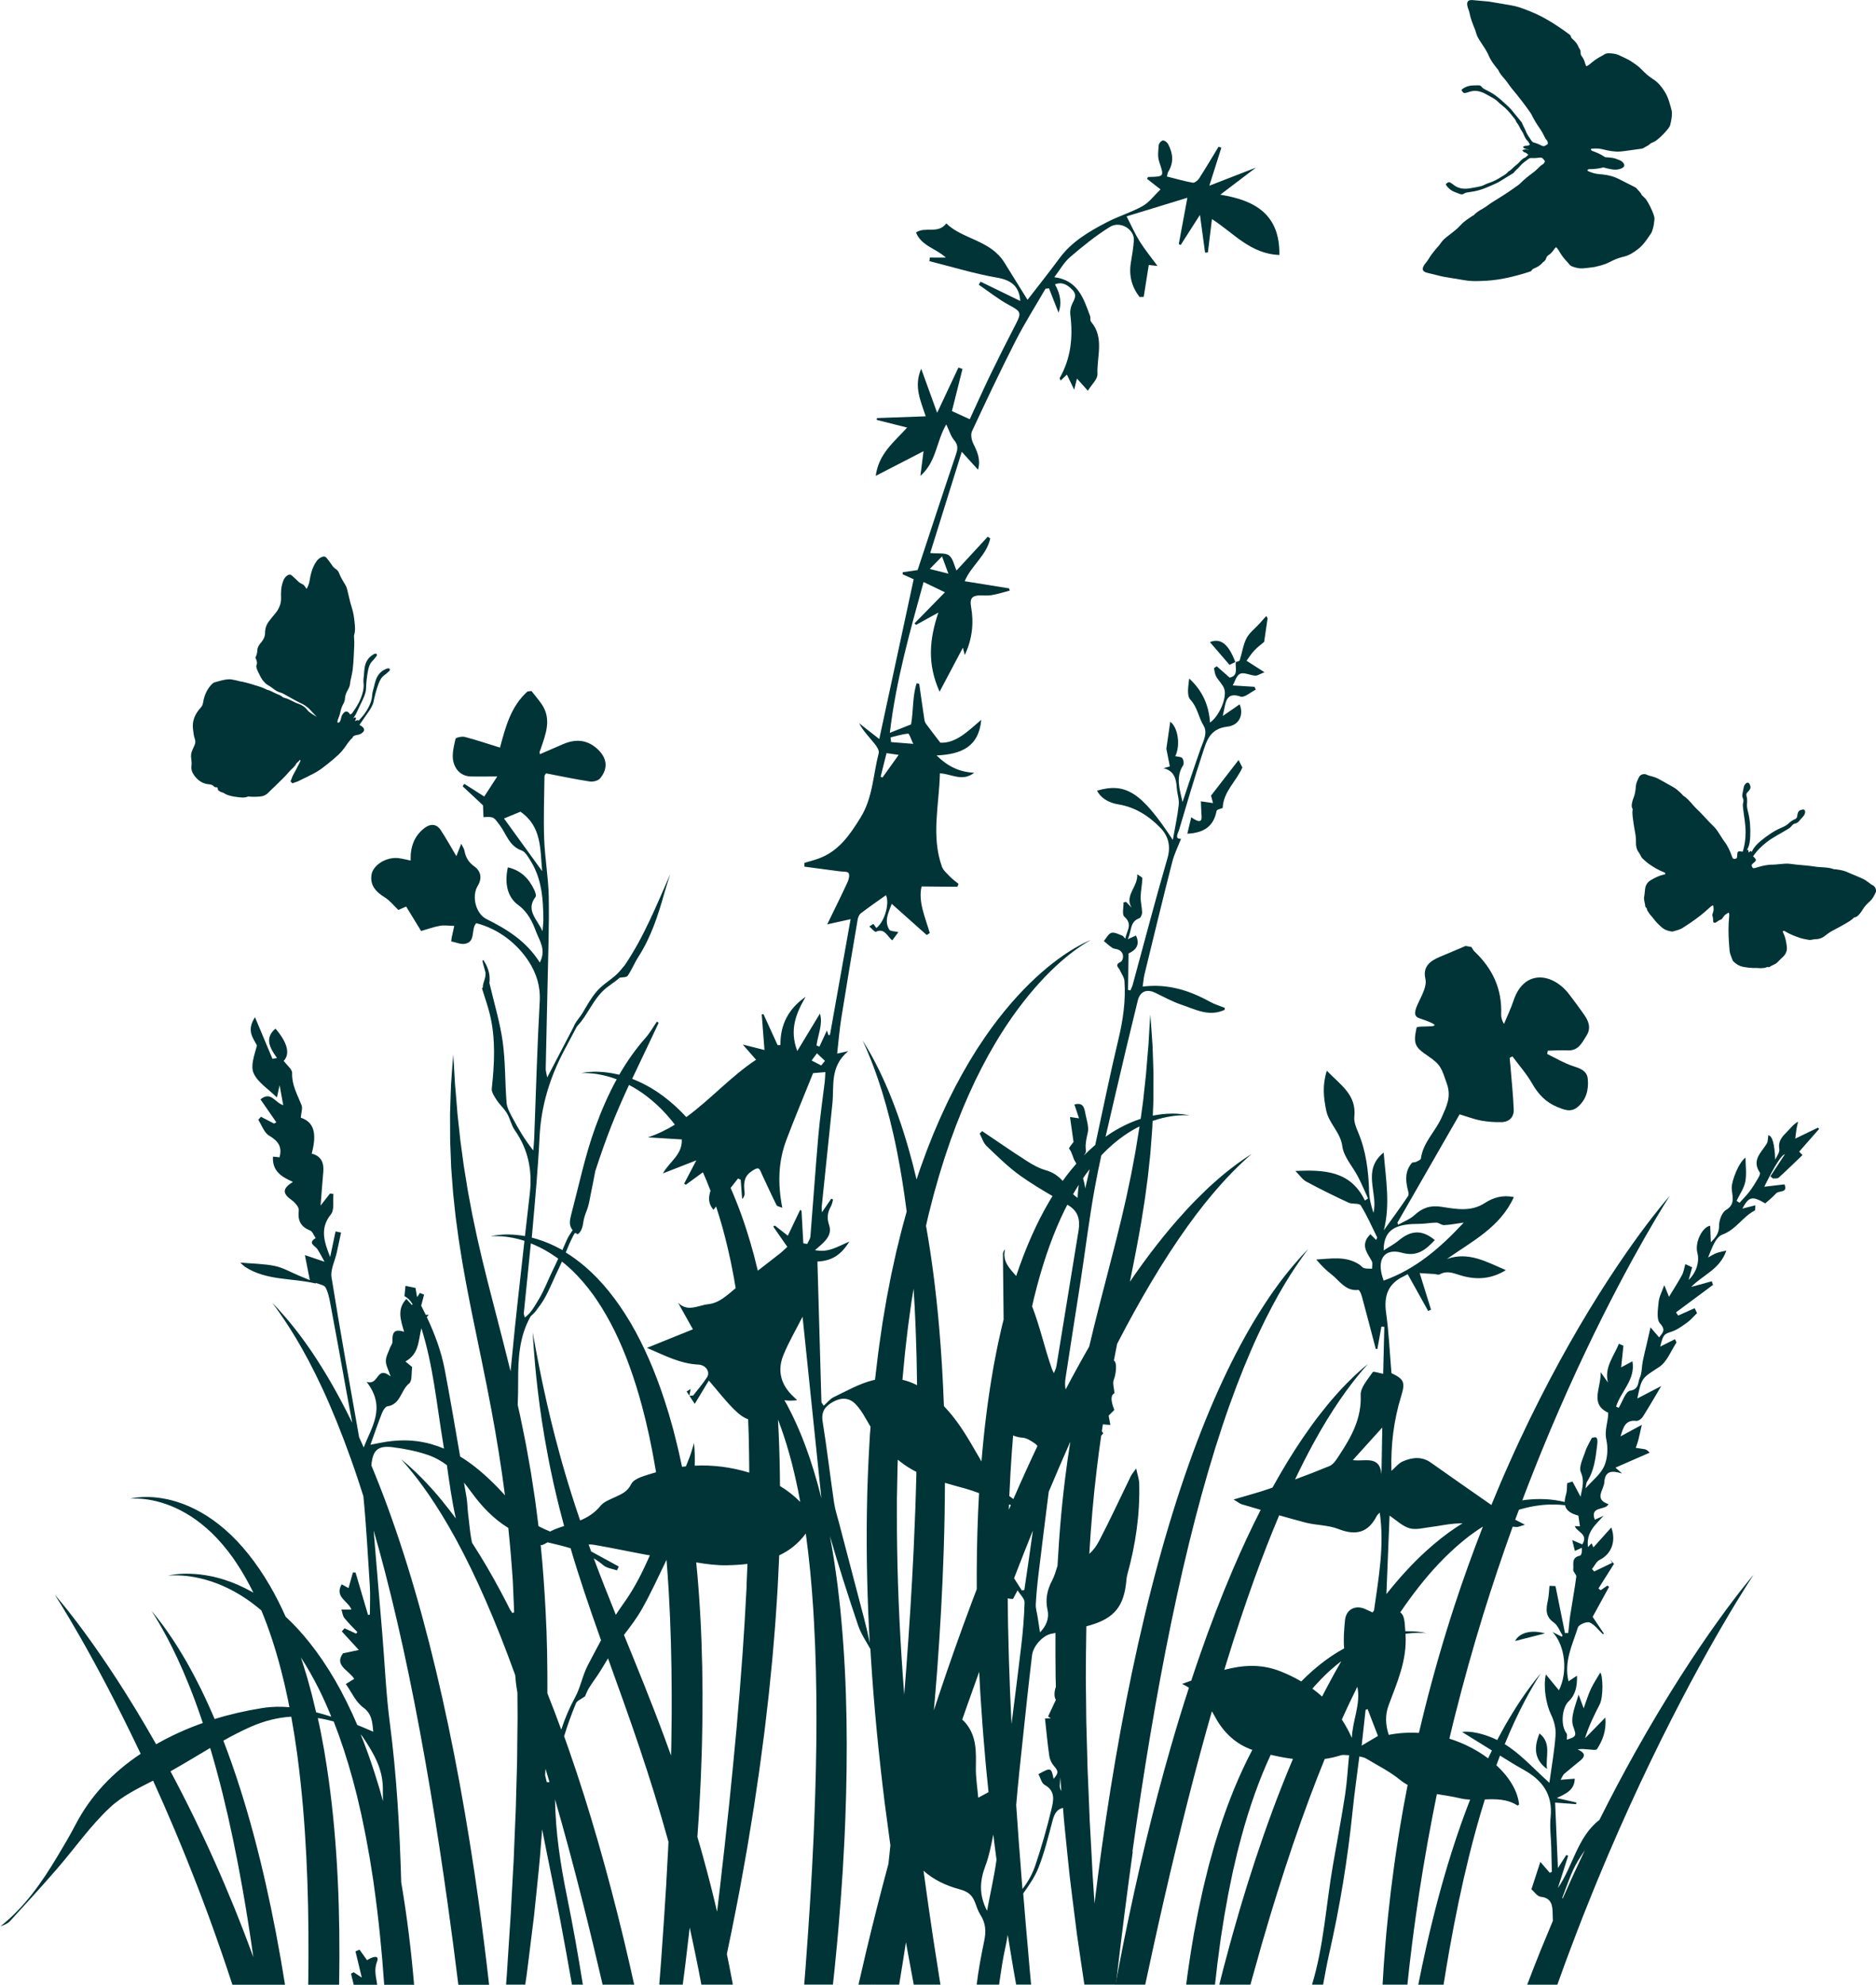 <?xml version="1.0" encoding="UTF-8"?>
<svg id="Layer_2" data-name="Layer 2" xmlns="http://www.w3.org/2000/svg" viewBox="0 0 814.29 861.1">
  <defs>
    <style>
      .cls-1 {
        fill: #003436;
      }
    </style>
  </defs>
  <g id="Layer_1-2" data-name="Layer 1">
    <g>
      <path class="cls-1" d="M491.54,803.39c2.37-17.04,4.95-34.05,7.76-50.73,2.81-16.68,5.84-33.05,9.1-48.82,3.25-15.77,6.75-30.92,10.45-45.19,3.7-14.27,7.62-27.64,11.68-39.83,4.05-12.2,8.27-23.21,12.42-32.79,4.14-9.59,8.28-17.72,11.96-24.27,3.69-6.55,6.97-11.49,9.27-14.81.58-.83,1.1-1.56,1.54-2.19.46-.62.85-1.14,1.16-1.57.62-.84.94-1.28.94-1.28,0,0-.37.39-1.1,1.15-.36.38-.81.85-1.35,1.41-.52.57-1.12,1.24-1.8,2-.69.75-1.42,1.62-2.23,2.57-.4.48-.84.97-1.26,1.5-.43.53-.87,1.08-1.34,1.66-.23.29-.47.58-.71.88-.23.3-.47.61-.72.92-.48.63-.98,1.28-1.5,1.95-.51.67-1.02,1.39-1.55,2.11-.53.73-1.08,1.47-1.62,2.26-.55.78-1.11,1.58-1.68,2.41-.56.83-1.13,1.69-1.71,2.57-.59.87-1.16,1.79-1.75,2.71-.59.93-1.2,1.88-1.79,2.86-2.43,3.9-4.89,8.23-7.41,12.91-5.03,9.37-10.13,20.24-15.04,32.35-4.92,12.11-9.67,25.47-14.11,39.76-4.44,14.29-8.59,29.51-12.37,45.37-3.79,15.85-7.24,32.34-10.32,49.15-3.08,16.81-5.82,33.96-8.22,51.14-1.13,8.1-2.18,16.2-3.16,24.28-.27-4.19-.55-8.47-.84-12.83-.17-3.27-.35-6.59-.52-9.95-.18-3.36-.37-6.76-.56-10.19-.1-1.72-.2-3.44-.25-5.18-.07-1.74-.14-3.48-.21-5.23-.15-3.51-.29-7.05-.44-10.61-.04-.89-.08-1.79-.12-2.68-.04-.9-.08-1.79-.1-2.69-.05-1.8-.09-3.6-.14-5.42-.1-3.62-.2-7.27-.3-10.94-.03-.92-.05-1.84-.08-2.76-.03-.92-.02-1.84-.04-2.76-.02-1.85-.03-3.7-.05-5.55-.04-3.71-.09-7.44-.13-11.18.04-7.38.09-14.83.23-22.29.48-.13.95-.26,1.43-.39,10.89-3.11,15.03-8.47,15.97-19.78.07-.84.23-1.69.45-2.51,3.56-12.87,5.46-25.97,5.1-39.34-.05-1.81-.72-3.61-1.33-6.46-1.28,1.83-1.94,2.55-2.35,3.4-4.57,9.35-8.9,18.82-13.73,28.04-1.16,2.22-2.57,4.14-4.26,5.61.74-12.3,1.75-24.55,3.23-36.58.59-4.93,1.23-9.82,1.93-14.67.3-.34.61-.69.91-1.03-.22-.32-.42-.63-.62-.92.15-.99.29-1.99.44-2.98,1.2.09,2.23.17,3.25.25-.24-1.28-.47-2.55-.74-4.04.75-.75,1.63-1.63,2.47-2.47q-2.44-6.09.07-7.22c-.16-2.23-.95-4.43-.27-5.99.79-1.82,1.65-7.41,0-8.2.47-2.44.94-4.86,1.42-7.27,4.87-9.41,9.73-18.21,14.51-26.27,5.46-9.2,10.82-17.41,15.88-24.48,5.05-7.08,9.84-12.97,13.98-17.66,4.15-4.69,7.67-8.15,10.13-10.46.62-.57,1.16-1.08,1.64-1.52.48-.43.89-.79,1.22-1.08.65-.58.99-.88.99-.88,0,0-.38.24-1.12.72-.37.24-.82.53-1.36.88-.54.36-1.15.79-1.85,1.27-.71.48-1.46,1.04-2.31,1.66-.85.61-1.74,1.31-2.72,2.07-.24.19-.49.38-.74.58-.25.2-.5.41-.76.61-.51.42-1.05.85-1.59,1.3-.55.45-1.09.93-1.67,1.42-.57.49-1.16.99-1.75,1.53-2.4,2.09-4.94,4.54-7.65,7.25-2.72,2.71-5.54,5.76-8.47,9.09-5.86,6.66-12.07,14.54-18.35,23.47-.83,1.18-1.66,2.38-2.49,3.59.16-.76.31-1.53.47-2.29.33-1.62.66-3.22.97-4.82.31-1.6.62-3.19.93-4.77.3-1.58.62-3.14.9-4.7.28-1.56.56-3.11.84-4.64.27-1.53.55-3.06.81-4.56.24-1.52.48-3.02.72-4.51.24-1.49.47-2.96.7-4.42.12-.73.22-1.46.32-2.18.1-.73.2-1.45.29-2.17.19-1.44.39-2.86.57-4.26.09-.7.19-1.4.28-2.1.09-.7.15-1.39.23-2.08.29-2.76.58-5.45.86-8.08.23-2.63.4-5.2.59-7.69.09-1.25.18-2.47.27-3.68.04-.96.08-1.9.11-2.83.06-.02.12-.04.18-.07.17-.05.34-.11.51-.16,1.34-.45,2.62-.81,3.82-1.1,2.41-.57,4.51-.87,6.22-1.02,1.72-.14,3.04-.15,3.94-.11.89.03,1.36.09,1.36.09,0,0-.45-.13-1.33-.3-.89-.16-2.22-.37-3.97-.46-1.75-.09-3.93-.09-6.49.19-1.28.14-2.64.34-4.09.63-.02,0-.03,0-.05,0,.07-1.8.14-3.56.21-5.27.02-.55.04-1.09.04-1.63,0-.54,0-1.07.01-1.6,0-1.06,0-2.09.01-3.11,0-2.03.01-3.98.02-5.84,0-.23,0-.46,0-.69,0-.23-.01-.46-.02-.69-.01-.46-.03-.9-.04-1.35-.03-.89-.06-1.75-.08-2.6-.05-1.68-.11-3.28-.16-4.78-.03-.75-.05-1.47-.08-2.17-.01-.35-.02-.7-.04-1.03-.02-.34-.05-.67-.07-.99-.17-2.6-.34-4.81-.47-6.61-.26-3.59-.42-5.5-.42-5.5,0,0-.14,1.91-.35,5.51-.11,1.8-.24,4.01-.38,6.61-.02.33-.04.66-.06.99-.02.34-.06.68-.09,1.03-.06.7-.12,1.42-.19,2.16-.12,1.48-.25,3.06-.39,4.73-.07.83-.14,1.69-.21,2.56-.04.44-.07.88-.11,1.33-.02.22-.03.45-.05.68-.02.23-.05.45-.07.68-.2,1.83-.41,3.75-.63,5.75-.11,1-.22,2.02-.33,3.06-.12,1.04-.2,2.1-.36,3.17-.29,2.15-.59,4.37-.91,6.67-.01.11-.03.21-.04.32-2.98.96-6.17,2.31-9.44,4.12-1.92,1.06-3.87,2.28-5.81,3.67,1.32-5.8,2.7-11.58,4.03-17.38,3.21-13.93,6.55-27.83,9.95-41.71.98-4,3.89-5.15,7.55-3.41,3.73,1.77,7.37,3.83,11.26,5.14,6.08,2.04,12.12,5.45,18.88,2.29.04-.28.08-.57.12-.85-2.14-.86-4.39-1.52-6.39-2.62-9.02-4.99-18.49-7.99-29.29-6.62.3-2.05.41-3.74.8-5.35,3.95-16.23,7.88-32.46,12.01-48.64.91-3.58,2.61-6.95,3.83-10.12-2.98.12-1.27-2.42-.84-3.86,3.28-11.07,6.52-22.15,10.15-33.11,1.76-5.31,3.02-10.81,10.81-11.7,5.34-.61,7.14-5.35,5.33-9.68-2.32,1.6-4.57,3.15-7.33,5.06.34-1.58.53-2.4.69-3.23.75-3.88,1.53-7.08,7.07-5.19,1.66.57,4.36-1.93,6.59-3.02-.19-.41-.37-.82-.56-1.22-2.94-.19-5.89-.37-9.46-.6.89-1.53,1.59-4.35,3.22-5.06,1.72-.75,4.31.67,6.55.81.98.06,2.01-.7,4.01-1.47-3.34-2.14-5.65-3.63-7.78-4.99.9-1.21,1.98-2.99,3.39-4.47,1.54-1.62,3.37-2.96,4.25-3.71.58-3.97,1.04-7.12,1.5-10.28-.2-.31-.39-.62-.59-.94-1,1.11-1.99,2.24-2.99,3.34-1.9,2.09-4.35,3.9-5.59,6.33-1.49,2.91-1.9,6.36-2.93,9.53-.13.4-1.08.54-1.71.77-.33,2.54,1.28,5.9-2.66,6.76-1.95-1.72-3.78-3.33-5.62-4.94-.4.27-.8.55-1.2.82.3,1.21.37,2.55.96,3.61,1.04,1.88,2.85,3.43,3.51,5.39,1.3,3.92-2.34,12-6.18,14.61-.49-7.48-3.28-13.88-9.04-19.1-.33,3.21-1.17,7.37.51,9.16,3.12,3.33,3.5,7.62,5.69,11.18,1.98,3.2-.02,6.66-1.19,9.96-2.62,7.37-5.04,14.81-7.9,23.3-1.43-6.13-2.92-11.02.25-15.94.46-.72.22-2.42-.36-3.12-.54-.66-1.96-.59-3.04-.86,2.42-4.96,1.02-12.72-2.18-14.92-.54,3.71-1.11,7.6-1.7,11.7.45,2.25.96,4.84,1.53,7.66-.9.26-1.82.52-2.74.78,4.77,1.24,5.49,4.72,5.75,8.63.16,2.42,1.1,4.86.85,7.21-.5,4.8-1.57,9.54-2.57,15.28-13.6-20.69-20.44-24.99-32.89-21.38,1.37,2.9,4.75,5.23,9.15,5.94,7.41,1.19,13.43,5.09,18.41,10.26,3.27,3.4,4.56,7.74,3.02,13.04-5.32,18.26-10.11,36.68-15.12,55.03-.23.83-.65,1.6-.98,2.39-.35-.07-.7-.14-1.04-.21.07-5.04.14-10.08.22-15.8,2.56-1.19,5.34-3.31,3.23-7.79-.88.4-1.68.76-3.57,1.61,1.77-3.8.87-7.61,5.01-9.11.64-.23,1.24-1.62,1.22-2.47-.05-2.26-.67-4.52-.63-6.77.05-2.69.64-5.38.75-8.07.02-.47-1.19-.98-2.23-1.79.39,5.52-5.64,9.14-2.46,14.52-.79-.84-1.59-1.69-2.38-2.53-.37.08-.74.16-1.12.25.07,2.13-.72,5.26.37,6.2,3.87,3.34.86,6.28.46,9.44-.69-.34-.85-1.03-1.21-1.16-1.61-.58-3.44-1.67-4.86-1.29-1.32.35-2.22,2.31-3.3,3.56,1.23,1.01,2.4,2.11,3.72,2.98.68.45,1.66.4,2.44.71,3.1,1.24,2.33,4.75,1.14,5.35-2.8,1.41-.9,2.34-.37,3.54.7,1.59,1.91,3.15,2.02,4.78.6,8.59-.63,16.96-2.64,25.37-3.63,15.18-6.76,30.49-10.04,45.75-.12.1-.24.2-.36.3-1.55,1.33-3.09,2.76-4.6,4.3.17-.28.36-.55.57-.83.6-.79.13-2.39.21-3.61.06-.9.19-1.79.33-2.68.26-1.62.87-3.25.77-4.84-.14-2.14-.83-4.25-1.23-6.38-.46-2.43-.9-4.85-4.73-3.83.67,2,1.27,3.81,2,6-1.3-.19-2.17-.32-3.92-.57.55,3.85,1.03,7.25,1.54,10.83-.4.59-2.17,2.58-1.9,2.93,1.35,1.68,1.62,4.03,2.46,5.32.25.38.47.77.67,1.15-.84.95-1.66,1.93-2.48,2.94-1.18,1.46-2.34,2.97-3.47,4.55-1.93-2.11-4.21-3.77-7.29-4.62-2.93-.81-5.73-2.39-8.32-4.05-6.53-4.18-12.9-8.6-19.34-12.93-.36.36-.72.71-1.08,1.07.98,1.82,1.59,4.03,3.01,5.39,4.73,4.52,9.43,9.19,14.73,12.96,4.45,3.17,9.15,5.99,13.89,8.76-.49.79-.98,1.59-1.46,2.4-5.59,9.52-10.37,20.45-14.32,32.29-2.76-3.25-6.17-6.28-4.81-11.64-.67.79-.94,1.44-.94,2.09.09,9.47.17,18.94.3,28.41-.14.56-.28,1.11-.42,1.67-.43,1.65-.78,3.32-1.16,4.99-.37,1.68-.75,3.36-1.11,5.06-.33,1.7-.67,3.41-1,5.12-.17.86-.33,1.72-.5,2.58-.09.43-.16.86-.23,1.3-.07.43-.15.87-.22,1.3-2.24,12.79-3.86,26.06-4.97,39.55-.69-1.15-1.36-2.32-2.03-3.48-3.56-6.19-7.25-12.48-11.88-17.86-.78-.91-1.58-1.79-2.39-2.65-.44-11.96-1.14-23.58-2.12-34.72-1.31-14.91-3.11-28.96-5.36-41.84-.1-.57-.2-1.13-.3-1.69.39-1.66.78-3.32,1.15-4.97.53-2.11,1.08-4.2,1.61-6.28.13-.52.27-1.04.4-1.55.14-.52.26-1.04.41-1.54.29-1.02.58-2.04.87-3.05.29-1.01.57-2.02.86-3.03.14-.5.28-1,.43-1.51.15-.5.31-.99.46-1.49.61-1.98,1.22-3.94,1.83-5.88.15-.49.31-.97.48-1.44.16-.48.33-.96.49-1.43.32-.95.65-1.9.97-2.85.16-.47.32-.94.48-1.41l.24-.7.26-.7c.34-.93.68-1.85,1.02-2.76.68-1.83,1.32-3.66,2.06-5.42.72-1.77,1.4-3.54,2.12-5.26.74-1.72,1.47-3.41,2.2-5.09.35-.84.75-1.66,1.13-2.48.38-.82.76-1.63,1.13-2.44.19-.4.37-.81.56-1.21l.28-.6.3-.59c.39-.79.78-1.57,1.17-2.34.39-.78.77-1.55,1.15-2.31.39-.76.8-1.5,1.19-2.25.4-.74.79-1.48,1.19-2.22.2-.37.39-.73.59-1.1.21-.36.41-.71.61-1.07.82-1.42,1.6-2.83,2.41-4.2,6.49-10.93,13.27-19.77,19.45-26.53,3.09-3.38,6.03-6.23,8.7-8.59,2.67-2.36,5.07-4.24,7.06-5.68,2-1.44,3.6-2.46,4.7-3.1,1.1-.65,1.7-.94,1.7-.94,0,0-.63.22-1.79.75-1.17.54-2.88,1.38-5.03,2.64-2.15,1.25-4.75,2.91-7.66,5.07-.72.55-1.48,1.11-2.25,1.7-.76.61-1.55,1.24-2.36,1.89-.79.68-1.61,1.37-2.45,2.09-.83.73-1.66,1.5-2.53,2.28-6.86,6.34-14.48,14.88-21.9,25.63-.92,1.35-1.83,2.73-2.77,4.14-.23.35-.47.7-.7,1.06-.22.36-.45.72-.67,1.08-.45.73-.9,1.46-1.36,2.2-.45.74-.93,1.48-1.37,2.23-.44.76-.89,1.53-1.33,2.3-.45.77-.9,1.55-1.35,2.33l-.34.59-.33.6c-.22.4-.43.8-.65,1.2-.44.81-.87,1.62-1.31,2.43-.44.82-.9,1.63-1.31,2.48-.84,1.68-1.69,3.38-2.56,5.1-.22.43-.42.87-.62,1.3-.2.44-.41.88-.61,1.32-.41.88-.82,1.77-1.24,2.66-.85,1.78-1.61,3.61-2.41,5.46-.4.92-.8,1.85-1.2,2.78l-.3.7-.28.71c-.19.47-.38.95-.57,1.43-.38.95-.76,1.91-1.14,2.87-.19.48-.38.96-.57,1.45-.19.48-.39.97-.56,1.46-.72,1.96-1.44,3.94-2.17,5.94-.18.5-.36,1-.54,1.51-.17.51-.34,1.01-.51,1.52-.34,1.01-.68,2.02-1.01,3.04-1.09-4.58-2.22-8.95-3.4-13.07-1.46-5.11-2.95-9.86-4.5-14.19-.37-1.09-.77-2.14-1.15-3.18-.38-1.03-.75-2.05-1.14-3.02-.39-.98-.76-1.94-1.13-2.87-.39-.93-.76-1.83-1.13-2.71-.36-.88-.74-1.73-1.11-2.55-.37-.82-.71-1.63-1.07-2.39-.36-.77-.71-1.51-1.05-2.23-.17-.36-.34-.71-.5-1.06-.17-.34-.34-.68-.51-1.01-.33-.66-.65-1.29-.96-1.91-.3-.61-.62-1.18-.91-1.74-.59-1.1-1.12-2.11-1.64-2.99-.51-.88-.95-1.67-1.34-2.33-.4-.66-.74-1.21-1.02-1.66-.55-.89-.83-1.35-.83-1.35,0,0,.22.49.65,1.45.22.48.48,1.07.8,1.78.3.71.65,1.53,1.04,2.47,1.55,3.73,3.7,9.26,5.92,16.44,2.21,7.18,4.53,16,6.55,26.26,1.54,7.81,2.95,16.45,4.13,25.77-1.07,3.89-2.19,7.83-3.14,11.86-.28,1.12-.55,2.24-.83,3.36-.14.56-.28,1.12-.42,1.69-.13.56-.25,1.13-.38,1.7-.5,2.27-1,4.56-1.51,6.87-.13.58-.25,1.15-.38,1.73-.11.58-.23,1.16-.34,1.74-.23,1.16-.46,2.33-.68,3.5-.23,1.17-.45,2.35-.68,3.52-.11.59-.23,1.18-.34,1.77-.1.59-.2,1.19-.3,1.78-.4,2.38-.81,4.77-1.22,7.17-.1.6-.2,1.2-.3,1.8-.09.6-.18,1.21-.26,1.81-.18,1.21-.35,2.43-.53,3.64-.18,1.22-.35,2.44-.53,3.66-.18,1.22-.36,2.45-.5,3.68-.3,2.46-.6,4.94-.9,7.42-.14,1.24-.31,2.49-.44,3.74-.02.18-.04.35-.05.53-.31.07-.62.14-.94.22-5.92,1.47-11.44,4.67-17.02,7.33-1.65.79-2.89,2.46-4.31,3.72-.33-.48-.67-.97-1-1.45-.58-20.36-1.16-40.72-1.74-61.11,6.45-.26,10.46-3.12,13.85-8.67-5.15,2.21-9.19,4.95-14.9,3.71,3.86-3.28,7.69-6.19,6.14-10.8-1.09-3.24-.69-5.57.79-8.23.48-.87.62-1.94.91-2.91-.26-.13-.51-.26-.77-.38-1.19,1.74-2.39,3.48-4.05,5.91-.07-1.37-.17-1.91-.11-2.42,1.54-14.95,3.13-29.89,4.65-44.84.78-7.64-1.21-15.92,6.86-22.64-2.5.54-3.54.77-4.81,1.05.62-5.42,1.02-10.42,1.8-15.36,2.27-14.27,4.68-28.52,7.1-42.77.17-.98.64-2.17,1.38-2.73,3.58-2.74,7.31-5.3,10.89-7.86,1.66,3.22-.36,11.23-4.14,14.25-.43-.6-.85-1.19-1.28-1.79-.6.37-1.2.74-1.8,1.11.98.81,2.36,2.53,2.87,2.3,3.81-1.73,4.85,1.9,7.08,3.75,1.06-1.42,1.91-2.56,2.68-3.6-1.69-.42-3.52-.34-3.97-1.09-2.26-3.78-.39-7.19,1.07-11.18,5.46,4.86,10.33,9.19,15.19,13.53.44-.28.89-.57,1.33-.85-1.95-6.85-5.11-13.57-3.55-20.22,5.6.05,10.58.09,15.55.14.15-.43.3-.85.46-1.28-1.22-1.01-2.53-1.92-3.62-3.05-1.32-1.38-2.98-2.76-3.59-4.46-4.71-13.34-1.16-26.81-.85-40.43,5.03.21,9.6,3.82,14.9-.24-6.56-.34-11.42-2.73-16.35-7.51,10.65-.51,18.31-3.63,19.4-15.47-5.84,4.99-11.05,10.29-17.77,9.92-2.4-3.14-4.22-5.48-5.99-7.87-.41-.55-.78-1.22-.88-1.88-.8-5.26-1.54-10.53-2.29-15.79-.37-.08-.75-.15-1.12-.23-1.88,5.83-1.37,12.14-2.42,17.85-2.88,1.14-5.62,2.23-9.21,3.65,2.65-22.52,8.66-43.75,14.65-65.42,3.25,1.56,5.79,2.78,9.26,4.45-4.68,4.78-8.94,9.13-13.2,13.48.22.22.44.44.66.66,3.23-1.78,6.46-3.56,9.69-5.34-3.82,11.39-4.97,22.14.54,34.33,3.79-7.15,7.05-13.3,10.11-19.09.13.5.4,1.53.82,3.19,3.35-7.19,3.96-14.08,2.71-21.09-.56-3.16.28-4.66,3.45-4.77,1.86-.06,3.76.17,5.57-.15,2.63-.45,5.19-1.28,7.78-1.95-.09-.32-.18-.65-.28-.97-6.47-1.04-12.94-2.09-19.27-3.11,2.76-6.69,9.55-11.2,11.09-18.59-.36-.24-.72-.48-1.09-.72-4.55,4.93-9.09,9.85-13.55,14.68-.99-2.18-1.48-5.19-3.25-6.56-1.61-1.24-4.6-.69-8.17-1.04,4.38-14.03,8.86-28.39,13.7-43.91,2.94,3.23,4.86,5.34,7.06,7.77,1.25-4.49-.35-7.86-2.07-11.35-.75-1.53-1.2-3.91-.55-5.33,6.14-13.19,12.36-26.35,18.97-39.31,3.93-7.7,8.6-15.03,12.93-22.53.51-.06,1.02-.12,1.52-.18,1.43,3.66,2.87,7.31,4.14,10.55q2.17-5.68-1.55-12.27c3.17-1.22,5.38.15,7.54,2.36,2.18,2.23.96,4.01-.08,6.15-.66,1.36-.98,3.11-.8,4.61,1.22,9.64.32,18.88-4.59,27.48-.12.2.21.66.38,1.14,1-.95,1.83-1.74,2.73-2.59,1.04,2.15,1.93,3.99,3.16,6.55.52-2.06.82-3.28,1.21-4.82,1.79,1.99,3.24,3.6,4.73,5.26,1.65-2.7,4.25-4.99,4.16-7.16-.31-7.62,3.12-15.82-2.79-22.79-.47-.55-.13-1.71-.42-2.49-2.81-7.58-5.25-15.51-15.51-16.8,2.41-3.16,4.17-6.44,6.81-8.7,5.51-4.72,11.2-9.34,17.35-13.14,4.45-2.75,10.64,1.07,10.37,5.78-.19,3.29-.8,6.56-1.32,9.83-.9,5.63.46,10.52,3.79,14.81.6-.01,1.2-.02,1.8-.03.73-4.61,1.47-9.22,2.2-13.85.99.11,2.51.28,3.8.43-2.72-3.71-5.44-7-7.69-10.58-2.05-3.26-3.61-6.83-5.74-10.95,7.84-2.4,16.53-5.06,26.39-8.08-1.44,7.73-2.59,13.91-3.74,20.09.28.14.55.28.83.42,2.54-3.97,5.07-7.93,8.36-13.07.85,6.21,1.54,11.3,2.23,16.39.41-.04.81-.07,1.22-.11.57-4.71,1.15-9.41,1.76-14.45,9.41,6,16.63,15.09,29.26,15.56.3-17.45-10.38-23.72-25.65-26.15,5.42-4.11,9.98-7.56,15.51-11.76-7.31,2.84-13.43,5.22-20.26,7.87,1.92-6.06,3.57-11.28,5.22-16.49-.4-.15-.8-.3-1.2-.45-2.81,4.62-5.56,9.28-8.48,13.82-.56.87-1.95,1.96-2.75,1.81-3.72-.67-7.36-1.73-11.18-2.69.22-.89.23-1.52.52-1.97,2.53-4.06,2.11-8.12-.03-12.11-.4-.75-1.51-1.61-2.23-1.55-.68.05-1.75,1.19-1.81,1.93-.2,2.37-.58,4.96.14,7.13,2.2,6.68,2.39,6.61-4.69,6.77-.16,0-.31.41-.57.79,1.64,1.29,3.29,2.58,5.87,4.61-2.77,2.65-4.9,5.62-7.79,7.24-4.97,2.78-10.57,4.41-15.62,7.06-7.62,3.99-15.06,8.29-20.36,15.46-4.73,6.4-9.69,12.62-13.95,18.14-3.14-5.05-6.61-10.63-10.07-16.21-6.04-9.74-18.25-10.08-25.18-16.94-3.6,4.78-9.2,1.19-13.15,3.94,2.37,5.92,8.76,6.92,12.96,10.9-2.49,0-4.73-.02-6.97-.02-.06.52-.11,1.03-.17,1.55,9.77,2.45,19.44,5.45,29.33,7.15,5.98,1.03,9.67,3.58,10.1,10.13-5.75-2.8-11.49-5.59-17.23-8.38-.27.44-.54.87-.81,1.31,4.37,2.98,8.54,6.33,13.17,8.83,5.12,2.76,5.52,3.28,2.92,8.3-3.81,7.35-7.53,14.74-11.14,22.19-3.14,6.5-6.07,13.1-8.83,19.06-2.58-1.18-4.93-2.25-7.75-3.54,1.48-5.88,3.03-12.07,4.59-18.27-.59-.2-1.18-.41-1.77-.61-2.85,6.06-5.7,12.13-9.23,19.63-2.42-6.69-4.51-12.47-6.92-19.11-3.36,7.71-.19,13.96,1.96,20.63-7.28.26-14.23.51-21.17.76-.04.27-.07.53-.11.8,4.29,1.08,8.58,2.15,13.22,3.32-5.61,6.25-12.29,11.14-13.65,20.96,7.14-3.68,13.6-7.01,20.76-10.7-.53,4.17-.91,7.12-1.36,10.7,6.99-6.11,6.87-14.93,11.22-22.34,1.31,2.7,1.96,5.14,3.45,6.87,2.11,2.45,1.34,4.49.48,7.04-5.52,16.33-10.88,32.72-16.36,49.3-1.74.25-4.11.6-6.48.94.01.31.02.62.03.92,1.62.73,3.24,1.45,4.74,2.12-4.98,23.13-9.9,45.97-14.93,69.32-3.07-2.41-5.91-4.63-8.75-6.85,1.75,3.34,4.28,5.91,6.56,8.69.98,1.2,2.26,3.05,1.95,4.24-2.43,9.36-2.56,19.37-7.85,27.93-4.62,7.48-9.47,14.68-18.27,17.85-2.01.72-4.08,1.26-6.13,1.88,0,.54,0,1.09,0,1.63,5.11.67,10.22,1.34,15.33,2.03,1.34.18,3.34,0,3.84.76.56.87.09,2.75-.46,3.95-2.75,5.96-5.68,11.84-8.82,18.3,3.22-.71,6.33-1.4,10.15-2.25-3.02,16.95-5.99,33.59-8.96,50.22-.22.02-.45.04-.67.06-.24-.77-.49-1.53-.64-2.01-1.04,2.24-2.16,4.64-3.27,7.04-.42-.18-.84-.37-1.26-.55.66-4.74,2.88-9.43,1.48-13.79-3.09,5.11-6.18,10.22-9.82,16.22-3.57-9.38-.42-16.48,3.61-23.51-7.36,5.11-11.05,12-10.92,20.93-.4.02-.81.05-1.21.07-2.06-4.5-4.11-9.01-6.17-13.51-.25.05-.49.11-.74.16.38,4.91.76,9.82,1.19,15.42-2.71-.68-5.62-1.41-9.42-2.36,2.25,2.57,3.96,4.53,5.77,6.59-10.94,7.23-19.75,17.22-30.28,24.88-1.56-1.7-3.15-3.29-4.76-4.75-3.46-3.15-6.99-5.78-10.47-7.83-2.84-1.68-5.63-3.01-8.27-4.02,3.79-8.12,7.75-16.18,11.5-24.32-.25-.17-.51-.34-.76-.51-1.62,2.35-3.02,4.89-4.9,7.01-4.42,5-8.19,10.39-11.45,16.05-.04-.01-.09-.02-.13-.04-.18-.04-.36-.08-.55-.12-1.44-.33-2.8-.58-4.07-.75-2.54-.36-4.72-.43-6.48-.39-1.76.04-3.09.2-3.98.34-.89.14-1.34.26-1.34.26,0,0,.46-.05,1.36-.05.89,0,2.22.04,3.93.23,1.71.2,3.8.56,6.19,1.21,1.19.32,2.46.73,3.78,1.21.06.02.12.04.19.07-3.71,6.74-6.76,13.84-9.38,21.09-4.4,12.19-7.05,25.02-10.37,37.6-.88,3.32-.8,4.92.61,6.77-.95,1.42-1.89,2.79-2.6,4.41-.62,1.42-1.23,2.83-1.84,4.23-.21-.12-.43-.24-.64-.36-3.54-1.96-6.98-3.38-10.16-4.35-.4-.12-.79-.23-1.18-.34-.39-.11-.77-.23-1.16-.31-.05-.01-.1-.02-.15-.04.11-1.19.22-2.38.32-3.57,1.18-13.36,2.41-26.73,3.06-40.13.66-13.59,4.56-26.09,10.92-37.96,1.77-3.3,3.51-6.61,5.27-9.92.53-.64,1.11-1.24,1.59-1.83,1.01-1.26,1.91-2.59,2.76-3.96,2.12-3.39,4.1-6.84,6.97-9.67,2.21-2.18,5-3.67,7.29-5.75,1.23-.22,2.94-.1,3.44-.82,1.8-2.58,2.96-5.6,4.67-8.25,5.48-8.51,8.54-17.98,11.25-27.61.78-2.79,1.72-5.53,2.59-8.3-5.97,13.56-11.43,27.26-19.76,39.56-1.36,1.63-2.69,3.34-4.32,4.71-2.73,2.29-5.66,4.06-7.99,6.81-2.43,2.86-4.2,6.15-6.12,9.36-1.09,1.82-3.02,3.73-3.77,5.86-3.68,7.04-7.37,14.11-11.47,21.97-.34-1.9-.67-2.82-.65-3.74.24-12.14.56-24.28.8-36.43.25-12.71.74-25.43.52-38.14-.14-8.38-1.68-16.73-1.99-25.12-.33-9.08.02-18.18.13-27.27,0-.46.52-.92.69-1.23,6.49,1.24,12.72,2.57,19.01,3.53,1.42.22,3.6-.34,4.45-1.36,3.63-4.36,3.03-8.93-1.24-12.81-4.44-4.04-9.42-4.34-14.74-2.08-3.35,1.42-6.67,2.89-10.16,4.41-.09-.74-.16-.89-.12-1.02.13-.4.31-.78.45-1.18,2.17-6.51,4.95-13.04.35-19.65-1.34-1.93-2.89-3.72-4.34-5.58l-1.71.21c-7.35,6.58-9.59,15.66-11.95,24.35-5.11-1.59-10.12-3.28-15.22-4.62-1.27-.33-3.95.24-4.08.82-.72,3.22-1.65,6.74-.96,9.82.77,3.42,3.33,6.39,7.55,6.5,3.65.1,7.31,0,11.53,0-1.95,3-3.79,5.85-5.65,8.71-2.9-1.85-5.77-3.68-8.64-5.5-.25.35-.5.7-.75,1.04,2.87,2.68,5.73,5.36,8.85,8.27.05,1.26.13,3.2.21,5.13,4.66-.24,4.39-.04,7.06,3.49,2.89,3.83,4.07,9.09,9.49,10.97,1.61.56,2.79,2.77,3.84,4.43,4.1,6.51,5.27,13.81,5.5,21.34.05,1.58.13,3.15.09,4.73-.05,1.52-.24,3.04-.37,4.56-2.03-4.94-7.55-9.07-3.01-14.92.44-.57-.18-2.22-.65-3.2-2.31-4.83-5.77-8.35-11.37-9.6-1.42,6.4-.49,12.66,4.42,16.27,4.37,3.21,6.27,7.46,7.87,11.74,1.39,3.72,4.5,7.81,1.57,13.26-5.86-9.28-14.19-14.39-23.12-18.84-4.68-2.33-6.58-9.87-3.8-14.46,2.04-3.37,1.24-6.42-1.47-8.36-2.58-1.85-3.78-3.97-4.32-6.86-.18-.95-.82-1.8-1.39-2.99-.85,2.16-1.48,3.76-2.12,5.37-2.43-4.09-4.46-7.81-6.79-11.32-1.89-2.84-4.58-2.79-7.09-.84-4.49,3.48-6.15,8.28-5.96,14.07-1.77-.36-3.54-.85-5.34-1.06-5.28-.59-11.03,3.04-11.65,7.25-.62,4.19,1.37,7.13,5.94,9.91,2,1.22,3.52,3.24,5.72,5.34.61-.27,2.14-.94,3.38-1.49,2.3,3.77,4.5,7.36,6.49,10.62,3.02-.86,5.57-1.83,8.2-2.27,2-.33,4.12.01,6.18.05-.37,1.69-.75,3.39-1.11,5.09-.08.4-.1.81-.19,1.63,2,.39,4.08,1.38,5.92,1.05,4.91-.87,2.5-6.42,4.93-8.95,9.63,2.44,17.76,8.85,22.77,16.57,3.37,5.21,5.15,10.82,4.78,17.39-1.11,19.83-1.63,39.7-2.4,59.55-.07,1.7-.26,3.4-.4,5.09-3.79-4.77-6.57-9.55-9.16-14.43-1.05-1.99-2.26-4.15-2.43-6.3-.71-8.83-.46-17.77-1.69-26.52-1.17-8.31-3.64-16.44-5.77-25.44.16-.96.14-2.01.06-2.9-.23-2.47-1.21-4.73-2.51-6.81-.2-.31-.6-.05-.54.26.34,1.75.96,3.41,1.32,5.14,0,.39,0,.78-.04,1.17-.13,1.39-.76,2.59-1.03,3.93-.09.42-.12.83-.11,1.22-.16.16-.29.29-.36.36,1.31,4.28,2.6,7.83,3.47,11.48,2.52,10.59,1.93,21.27.78,31.99-.17,1.57,1.14,3.46,2.12,4.97,1.33,2.03,3.24,3.69,4.47,5.76,1.37,2.32,1.88,5.18,3.41,7.36,5.82,8.29,7.65,17.41,6.52,27.31-.71,6.2-1.42,12.4-2.12,18.61-1.11-.2-2.16-.35-3.16-.46-2.55-.28-4.73-.28-6.49-.19-1.75.09-3.08.29-3.97.46-.89.17-1.33.3-1.33.3,0,0,.46-.06,1.36-.09.89-.03,2.22-.03,3.94.11,1.71.15,3.82.44,6.22,1.02,1.02.24,2.09.54,3.21.9-.21,1.91-.43,3.83-.64,5.74-1.56,14.21-3.23,28.41-4.57,42.65-.26,2.73-.54,5.46-.82,8.2-2.2-8.98-4.47-17.67-6.63-26.03-.84-3.18-1.62-6.31-2.42-9.4-.39-1.54-.8-3.07-1.17-4.59-.37-1.52-.74-3.02-1.11-4.52-.37-1.49-.73-2.98-1.09-4.44-.34-1.47-.67-2.93-1.01-4.37-.33-1.44-.66-2.88-.99-4.29-.17-.71-.31-1.42-.46-2.12-.15-.7-.3-1.4-.44-2.1-.29-1.39-.58-2.77-.87-4.14-.14-.68-.29-1.36-.43-2.04-.14-.68-.26-1.35-.38-2.02-.5-2.68-1-5.3-1.47-7.85-.13-.64-.21-1.28-.32-1.91-.1-.63-.2-1.26-.3-1.89-.2-1.25-.4-2.48-.6-3.7-.2-1.22-.39-2.41-.59-3.59-.16-1.18-.32-2.35-.47-3.5-.31-2.3-.61-4.53-.91-6.67-.16-1.07-.24-2.13-.36-3.17-.11-1.04-.22-2.06-.33-3.06-.22-2-.43-3.92-.63-5.75-.02-.23-.05-.46-.07-.68-.02-.23-.03-.45-.05-.68-.04-.45-.07-.89-.11-1.33-.07-.88-.14-1.73-.21-2.56-.14-1.67-.27-3.24-.39-4.73-.06-.74-.13-1.46-.19-2.16-.03-.35-.06-.69-.09-1.03-.02-.34-.04-.67-.06-.99-.14-2.6-.27-4.82-.38-6.61-.22-3.59-.35-5.51-.35-5.51,0,0-.16,1.91-.42,5.5-.13,1.79-.29,4.01-.47,6.61-.02.33-.04.66-.07.99-.02.34-.03.68-.04,1.03-.03.7-.05,1.43-.08,2.17-.05,1.5-.1,3.09-.16,4.78-.03.84-.06,1.71-.08,2.6-.01.44-.03.89-.04,1.35,0,.23-.01.46-.02.69,0,.23,0,.46,0,.69,0,1.86.01,3.81.02,5.84,0,1.02,0,2.05.01,3.11,0,.53,0,1.06.01,1.6,0,.54.02,1.08.04,1.63.09,2.19.18,4.47.27,6.82.05,1.18.1,2.37.14,3.58.09,1.21.18,2.44.27,3.68.19,2.49.36,5.06.59,7.69.28,2.63.56,5.32.86,8.08.08.69.14,1.39.23,2.08.09.69.19,1.39.28,2.1.19,1.41.38,2.83.58,4.26.1.72.19,1.44.29,2.17.1.73.19,1.46.32,2.18.23,1.46.47,2.93.7,4.42.24,1.49.48,2.99.72,4.51.27,1.51.54,3.03.81,4.56.28,1.53.56,3.08.84,4.64.28,1.56.6,3.12.9,4.7.31,1.58.62,3.17.93,4.77.31,1.6.65,3.2.97,4.82,2.62,12.93,5.54,26.45,8.15,40.45,2.26,12.06,4.27,24.49,5.91,37.16-1.14-1.26-2.29-2.51-3.47-3.72-5.02-5.12-10.29-9.66-16-13.14-2.14-12.54-4.3-25.08-6.66-37.58-1.51-8-4.35-15.57-7.8-22.91.25-.35.52-.68.81-1.01-.47.02-.89.04-1.27.06-.64-1.34-1.3-2.66-1.98-3.98.43-1.63.84-3.21,1.25-4.78-.61-.25-1.21-.5-1.82-.75-.39.6-.79,1.21-1.18,1.81-.31-1.17-.4-2.52-.71-3.98-.87-.18-2.71-.57-4.36-.91-.14,1.41-.29,2.94-.44,4.45,1.48.84,2.51,1.8,3.51,3.5-.09.13-.17.26-.26.39-.79-.87-1.54-1.69-2.42-2.66-4.15,4.39-2.53,9.04-.98,14.25-4.84-1.62-5.17,1.02-5.06,4.31.03.88-.76,1.77-1.09,2.69-.67,1.88-1.78,3.77-1.79,5.67-.01,1.88,1.11,3.77,2.08,6.71-6.36-5.05-4.84,4.12-10.44,2.34,8.69,11.14,2.1,19.59-1.23,28.47-.67-1.5-1.33-2.97-2-4.42-4.07-23.12-8.27-46.21-11.98-69.39-.53-3.34,1.46-7.08,2.25-10.65.65-2.92,1.26-5.85,1.89-8.77-.8-.17-1.59-.33-2.39-.5-.78,3.71-1.57,7.41-2.35,11.12-2.47-6.38-4.69-12.36.33-18.52,1.58-1.94.8-5.82,1.1-8.81-.49-.09-.98-.18-1.47-.26-1.19,1.51-2.37,3.03-4.11,5.25.43-5.42.75-9.98,1.17-14.53.37-4-.86-6.95-5.02-8.01,2.45-9.23.74-13.75-4.75-15.59.18-2.22.87-4.08.33-5.45-1.78-4.52-4.27-8.69-4.08-13.92.06-1.63-2.25-3.34-3.66-5.27,2.76-2.89,1.87-7.69-3.58-14.01-4.87,4.16-2.42,8.44.67,12.75-.65.13-1.31.27-1.96.4-2.41-5.75-4.82-11.5-7.59-18.08-3.86,5.86-.77,9.01.85,12.28-1.08,4.06-2.91,8.79-1.44,12.03,1.82,4.02,6.37,6.81,10.11,10.5.38-1.75.61-2.79,1.16-5.3.67,3.67,1.07,5.86,1.58,8.66-3.68-1.13-5.31-6.26-9.88-2.53,2.34,3.38,4.62,6.67,6.89,9.96-.34.18-.69.35-1.03.53-1.89-.98-3.77-1.97-5.66-2.95-.39.44-.77.88-1.16,1.32,1.53,2.35,2.54,5.6,4.7,6.86,4,2.34,5.78,4.96,4.52,9.41-.94-.1-1.85-.19-2.84-.29-.38,6.41,3.89,8.85,8.66,10.95-4.69,2.96-4.59,5.03-.47,7.96,1.4,1,3.17,3.04,3.01,4.4-.51,4.38.78,7.08,4.92,8.74,1.07.43,1.62,2.16,2.4,3.29-3.66,2.27-.19,3.3.79,4.84,1.18,1.86,2.19,3.84,3.09,5.44-3.11-1.06-5.83-1.98-8.54-2.9.69,3.5,1.38,7,2.14,10.87-1.13-.47-2.99-1.25-4.86-2.02-3.43-1.42-6.74-3.39-10.31-4.13-4.79-.98-9.78-1-15.03-1.46.72.63,1.4,1.4,2.22,1.93,9.28,5.95,20.25,4.7,30.36,7.09.14.03.36-.19.48-.14,1.37.59,3.38.85,3.95,1.89,1.12,2.04,1.61,4.48,2.05,6.82,2.41,12.82,4.76,25.64,7.05,38.48.8,4.48,1.65,8.95,2.49,13.42-1.73-3.56-3.47-6.96-5.19-10.17-2.51-4.68-4.98-9.01-7.41-12.91-.59-.98-1.2-1.93-1.79-2.86-.59-.93-1.16-1.84-1.75-2.71-.58-.88-1.15-1.73-1.71-2.57-.57-.82-1.13-1.62-1.68-2.41-.54-.78-1.09-1.53-1.62-2.26-.53-.73-1.04-1.44-1.55-2.11-.52-.67-1.02-1.32-1.5-1.95-.24-.31-.48-.62-.72-.92-.24-.3-.48-.59-.71-.88-.46-.57-.91-1.13-1.34-1.66-.42-.53-.86-1.03-1.26-1.5-.81-.95-1.54-1.82-2.23-2.57-.68-.76-1.28-1.43-1.8-2-.53-.56-.98-1.03-1.35-1.41-.73-.76-1.1-1.15-1.1-1.15,0,0,.32.44.94,1.28.31.42.7.94,1.16,1.57.44.63.96,1.36,1.54,2.19,2.3,3.32,5.58,8.26,9.27,14.81,3.69,6.55,7.83,14.68,11.96,24.27,4.15,9.58,8.36,20.59,12.42,32.79.76,2.28,1.51,4.6,2.26,6.97,1.28,12.8,1.91,25.69,2.78,38.53.29,4.26.04,8.55.04,12.83-.26.06-.52.12-.79.18-1.81-6.13-3.61-12.26-5.42-18.39-.38-.02-.76-.04-1.14-.06-.64,2.27-1.28,4.54-1.91,6.78-1.08-.59-2.04-1.11-2.98-1.62-3.23,5.53,2.95,7.28,4.22,10.97h-4.31c.39,1.22.49,2.67,1.24,3.61,1.72,2.18,3.75,4.11,5.66,6.14-.19.22-.38.45-.57.67-1.66-.77-3.31-1.54-4.97-2.31-.41.44-.81.89-1.22,1.34,2.12,2.31,4.24,4.62,7.4,8.07-2.59.55-4.54.96-6.87,1.45-3.96,5.3,2.62,7.36,4.86,11.08-1.35.82-2.57,1.57-3.65,2.23,2.57,3.62,4.32,7.79,7.45,10.08,3.91,2.85,4.03,6.27,4.48,10.62-2.59-1.08-4.74-2.1-6.93-2.89-2.98-6.97-6.24-13.55-9.77-19.65-3.45-5.9-7.14-11.34-11.04-16.22-3.3-4.14-6.76-7.88-10.3-11.15-2.11-4.72-4.38-9.2-6.82-13.41-2.88-4.94-5.97-9.51-9.24-13.6-3.26-4.09-6.7-7.72-10.24-10.79-3.53-3.07-7.12-5.61-10.65-7.58-3.52-1.98-6.95-3.43-10.13-4.42-.4-.12-.79-.24-1.18-.35-.39-.12-.77-.23-1.15-.32-.38-.09-.76-.19-1.13-.28-.18-.05-.37-.09-.55-.14-.18-.04-.37-.07-.55-.11-1.45-.3-2.81-.52-4.09-.66-2.55-.3-4.73-.32-6.48-.24-1.76.08-3.09.27-3.97.43-.89.16-1.33.29-1.33.29,0,0,.46-.06,1.36-.08.89-.03,2.22-.01,3.94.14,1.71.16,3.81.47,6.21,1.06,1.2.29,2.48.67,3.81,1.13.17.05.34.11.51.17.17.06.34.13.51.19.34.13.68.26,1.03.39.35.13.7.28,1.05.43.35.15.71.31,1.07.46,2.87,1.3,5.93,3,9,5.19,3.07,2.2,6.18,4.86,9.16,8.04.74.8,1.47,1.64,2.22,2.47.19.2.37.43.55.64.18.22.36.44.54.66.36.44.72.88,1.09,1.33.38.44.71.92,1.06,1.39.35.47.7.94,1.06,1.42.18.24.36.48.53.72.17.25.34.5.51.75.34.5.68,1,1.02,1.51,2.59,3.89,5.02,8.17,7.29,12.76-.21-.12-.41-.24-.62-.35-4.2-2.37-8.29-4.1-12.09-5.3-.48-.14-.95-.28-1.41-.42-.23-.07-.46-.14-.69-.21-.23-.07-.46-.12-.69-.18-.46-.11-.9-.23-1.35-.34-.22-.06-.44-.11-.66-.16-.22-.05-.44-.09-.65-.13-1.73-.36-3.36-.63-4.88-.8-3.05-.36-5.66-.4-7.76-.31-2.1.09-3.7.31-4.76.49-1.07.19-1.6.34-1.6.34,0,0,.55-.08,1.62-.13,1.07-.05,2.67-.07,4.73.08,2.06.15,4.59.48,7.49,1.14,1.45.33,2.99.75,4.61,1.27.2.06.41.13.61.19.2.07.41.15.61.22.41.15.83.3,1.25.45.21.08.43.15.64.23.21.09.42.17.64.26.43.18.86.35,1.3.54,3.49,1.5,7.21,3.49,10.96,6.08,2.04,1.41,4.1,3,6.15,4.75,3.3,7.93,6.14,16.61,8.53,25.84.38,1.51.75,3.03,1.13,4.56.1.38.19.77.29,1.15.09.39.17.78.26,1.16.17.78.34,1.56.52,2.34.17.78.35,1.56.52,2.35.09.39.17.79.26,1.18.08.4.15.79.23,1.19.14.74.29,1.47.43,2.21-3.85-.34-7.74-.28-11.7.35-7.05,1.11-13.98,2.68-20.76,4.78-.42-.98-.83-1.95-1.25-2.9-2.14-4.87-4.25-9.37-6.37-13.45-.51-1.03-1.05-2.02-1.56-2.99-.52-.97-1.02-1.93-1.54-2.84-.51-.92-1.02-1.82-1.5-2.69-.51-.87-1-1.71-1.49-2.53-.47-.82-.97-1.61-1.44-2.38-.48-.77-.92-1.52-1.38-2.23-.46-.71-.91-1.4-1.34-2.06-.22-.33-.43-.66-.64-.98-.22-.32-.43-.63-.64-.93-.42-.61-.82-1.2-1.2-1.76-.38-.57-.78-1.09-1.14-1.6-.74-1.01-1.39-1.94-2.02-2.74-.62-.81-1.16-1.52-1.64-2.13-.49-.6-.9-1.1-1.23-1.51-.66-.81-1.01-1.23-1.01-1.23,0,0,.29.46.84,1.35.28.44.62,1,1.03,1.65.39.66.85,1.43,1.37,2.3,2.04,3.49,4.92,8.68,8.08,15.5,3.16,6.82,6.65,15.25,10.02,25.14.31.89.61,1.8.92,2.72-6.59,2.33-13.02,5.19-19.24,8.65-.34.19-.68.38-1.02.58-.16-.29-.33-.58-.49-.86-5.73-10.12-11.32-19.21-16.45-27.13-5.15-7.91-9.84-14.67-13.85-20.13-.99-1.37-1.96-2.65-2.86-3.86-.91-1.2-1.76-2.33-2.57-3.36-1.6-2.08-3-3.83-4.15-5.23-2.29-2.81-3.58-4.25-3.58-4.25,0,0,1.05,1.62,2.95,4.7,1.89,3.08,4.61,7.63,7.95,13.47,1.67,2.92,3.49,6.17,5.44,9.73,1.94,3.56,4.03,7.41,6.2,11.56,4.33,8.3,9.1,17.71,14.03,28.1.22.46.44.93.67,1.4-11.87,7.9-21.61,17.89-28.39,30.95-2.45,4.71-5.17,9.28-7.91,13.83-6.71,11.18-14.13,21.8-24.56,30.07,1.66-.52,3.21-1.24,4.27-2.4,6.82-7.44,13.63-14.89,20.24-22.51,7.72-8.89,14.52-18.73,23.08-26.7,5.26-4.89,12.05-8.25,18.67-11.59,3.01,6.63,6.06,13.58,9.12,20.8.65,1.51,1.27,3.05,1.91,4.58.64,1.54,1.3,3.08,1.92,4.65,1.26,3.13,2.56,6.29,3.81,9.5.63,1.61,1.28,3.21,1.9,4.84.63,1.63,1.25,3.26,1.89,4.91.64,1.64,1.25,3.3,1.87,4.97.62,1.66,1.24,3.34,1.87,5.02,3.47,9.51,6.87,19.3,10.13,29.28h22.84c-2.44-15.3-5.26-30.04-8.41-43.96-3.3-14.59-6.98-28.28-10.94-40.74-2.39-7.54-4.88-14.63-7.42-21.21,3.79-2.12,7.66-4.12,11.66-5.91,6.08-2.71,11.98-4.13,17.81-4.49.2,1.13.39,2.27.58,3.4.27,1.64.57,3.28.84,4.93.24,1.66.49,3.33.73,5,.12.84.25,1.68.37,2.52.07.42.12.84.17,1.27.05.42.11.85.16,1.27,1.77,13.55,2.95,27.67,3.68,42.06.73,14.39,1,29.06.94,43.74l-.04,5.51-.02,2.75c0,.92-.01,1.83-.04,2.75,0,.37-.01.74-.02,1.11h13.41c0-.29.02-.59.02-.88.03-.93.04-1.86.04-2.79l.03-2.8.05-5.59c.05-14.92-.36-29.87-1.36-44.57-1-14.7-2.6-29.16-4.93-43.06-.07-.43-.14-.87-.21-1.3-.07-.43-.14-.87-.22-1.3-.16-.86-.32-1.72-.48-2.58-.32-1.72-.64-3.43-.96-5.13-.35-1.7-.71-3.39-1.07-5.06-.05-.22-.09-.44-.14-.66,2.29.36,4.59.86,6.89,1.49,3.09,7.87,5.84,16.28,8.25,25.12.47,1.81.95,3.64,1.43,5.48.12.46.24.92.36,1.38.11.47.22.93.33,1.4.22.93.44,1.87.65,2.81.22.94.44,1.88.66,2.82.11.47.22.94.33,1.42.1.48.2.95.29,1.43.4,1.91.79,3.83,1.19,5.76.42,1.93.74,3.89,1.1,5.85.35,1.97.73,3.93,1.07,5.92.31,1.99.63,4,.95,6.01.16,1.01.32,2.01.48,3.02l.12.76.1.76c.07.51.14,1.02.21,1.53,1.95,13.84,3.39,28.17,4.41,42.78h12.97c-1.29-15.16-3.12-30.06-5.59-44.46-.66-23.12-1.95-46.2-4.95-69.21-1.66-12.74-2.19-25.63-3.25-38.44-1.25-15.01-2.57-30.01-3.77-45.02,1.69,5.84,3.34,11.88,4.95,18.08,3.7,14.27,7.2,29.42,10.45,45.19,3.26,15.76,6.28,32.13,9.1,48.82,2.8,16.69,5.38,33.69,7.76,50.73,1.6,11.45,3.1,22.91,4.51,34.31h13.35c-1.36-12.01-2.88-24.1-4.55-36.17-2.4-17.18-5.14-34.32-8.22-51.14-3.08-16.81-6.53-33.29-10.32-49.15-3.78-15.85-7.93-31.08-12.37-45.37-4.44-14.29-9.18-27.64-14.11-39.76-.51-1.25-1.02-2.49-1.53-3.72,0-.08.01-.16.02-.23.58-6.62,2.98-8.51,9.44-7.67,5.08.66,10.2,1.68,15.03,3.32,3.09,1.05,5.82,2.59,8.29,4.45,1.1,7.75,2.16,15.51,3.88,23.13-.94-1.28-1.87-2.51-2.78-3.68-2.36-3.03-4.58-5.76-6.7-8.14-.52-.6-1.04-1.17-1.55-1.73-.51-.55-.99-1.1-1.48-1.61-.49-.51-.96-1.01-1.42-1.48-.23-.24-.46-.47-.68-.7-.23-.23-.45-.45-.67-.67-.87-.87-1.68-1.68-2.44-2.39-.76-.71-1.45-1.37-2.09-1.93-.63-.57-1.19-1.07-1.68-1.49-.49-.41-.91-.76-1.25-1.04-.67-.56-1.02-.85-1.02-.85,0,0,.3.34.87,1,.29.33.65.74,1.07,1.22.41.49.89,1.06,1.44,1.71,2.15,2.59,5.23,6.46,8.76,11.62,3.53,5.17,7.56,11.6,11.71,19.24,4.15,7.64,8.47,16.44,12.75,26.24,4.29,9.8,8.56,20.58,12.73,32.11.07.18.13.36.2.54.14,2.13.39,4.25.73,6.31.07.43.15.86.22,1.29.03,3.62.05,7.24.07,10.84-.04,3.74-.09,7.47-.13,11.18-.02,1.85-.03,3.71-.05,5.55-.01.92,0,1.84-.04,2.76-.03.92-.05,1.84-.08,2.76-.1,3.67-.2,7.32-.3,10.94-.05,1.81-.09,3.62-.14,5.42-.01.9-.06,1.8-.1,2.69-.04.9-.08,1.79-.12,2.68-.15,3.57-.3,7.11-.44,10.61-.07,1.75-.14,3.5-.21,5.23-.05,1.74-.16,3.46-.26,5.18-.19,3.44-.38,6.84-.56,10.19-.18,3.36-.35,6.68-.52,9.95-.43,6.55-.84,12.92-1.25,19.08-.1,1.54-.19,3.07-.29,4.58-.05.76-.1,1.51-.14,2.26-.06.75-.11,1.5-.17,2.24-.06.85-.13,1.7-.19,2.54h8.32c.08-.55.16-1.11.24-1.67.11-.74.22-1.49.33-2.23.1-.75.19-1.5.29-2.26.19-1.51.39-3.04.58-4.58.78-6.16,1.58-12.53,2.37-19.09.34-3.29.69-6.62,1.04-9.99.34-3.37.69-6.79,1.04-10.24.38-3.45.62-6.95.91-10.48.18-2.27.36-4.55.54-6.85,2.57,13.25,5.39,26.46,7.92,39.73,1.75,9.21,3.39,18.43,5.01,27.66h4.74c-2.05-12.85-4.32-25.68-6.93-38.43-2.83-13.89-4.94-27.8-5.15-41.97,2.08,7.2,4.11,14.51,6.11,21.91,3.66,13.6,7.17,27.49,10.52,41.41,1.37,5.69,2.71,11.39,4.03,17.08h13.7c-1.49-6.74-3.04-13.49-4.66-20.22-3.39-14.06-7.07-28.07-11.02-41.77-3.95-13.7-8.18-27.1-12.66-39.94-.68-1.97-1.38-3.92-2.07-5.85,1.45-4.83,3.21-9.58,5.13-14.29.46-1.13,2.21-1.74,3.96-3.04.26-.56.82-2.16,1.68-3.57,1.41-2.3,3.07-4.45,4.52-6.72,1.29-2.03,2.51-4.11,3.76-6.16,4.47,12.43,9.15,25.31,13.63,38.62,4.47,13.25,8.72,26.94,12.61,40.95-.01.29-.03.57-.04.86-.04.89-.07,1.77-.12,2.66-.05.88-.1,1.77-.15,2.65-.1,1.76-.19,3.52-.29,5.27-.09,1.75-.19,3.5-.28,5.23-.05.87-.09,1.74-.14,2.6-.06.87-.11,1.73-.17,2.59-.22,3.45-.43,6.87-.65,10.26-.2,3.39-.46,6.74-.69,10.06-.23,3.32-.46,6.61-.69,9.85-.25,3.24-.5,6.45-.75,9.61,0,.12-.02.23-.03.35h10.19c.39-2.94.79-5.91,1.16-8.92.38-3.25.77-6.55,1.16-9.88.19-1.67.39-3.34.59-5.02.04-.33.08-.67.11-1,.39,1.73.75,3.46,1.12,5.2.47,2.22.96,4.44,1.4,6.67.45,2.23.9,4.46,1.36,6.69l1.19,6.25h13.67c-.12-.68-.25-1.36-.38-2.03l-1.32-6.82c-.3-1.48-.61-2.96-.91-4.44,1.27-5.96,2.58-12.33,3.88-19.06.53-2.73,1.07-5.52,1.62-8.37.52-2.85,1.04-5.75,1.58-8.71.53-2.96,1.07-5.96,1.61-9.01.52-3.06,1.02-6.16,1.54-9.31.52-3.15,1.04-6.34,1.55-9.58.48-3.24.97-6.52,1.46-9.84.24-1.66.49-3.33.74-5,.25-1.68.46-3.37.69-5.06.45-3.39.9-6.82,1.36-10.27.11-.86.23-1.73.34-2.6.1-.87.21-1.74.31-2.61.2-1.75.41-3.5.61-5.26.2-1.76.41-3.52.61-5.3.21-1.77.42-3.55.58-5.33.36-3.57.72-7.17,1.08-10.78.09-.9.17-1.81.26-2.71.08-.91.15-1.81.23-2.72.15-1.82.31-3.64.46-5.47.15-1.83.3-3.66.45-5.49.15-1.83.26-3.67.39-5.52.24-3.68.51-7.38.71-11.09.18-3.71.37-7.42.55-11.14.05-.91.08-1.81.11-2.72,4.4-2.06,8.33-5.09,11.54-9.48.1.68.19,1.37.27,2.05.1.77.2,1.55.29,2.33.1.78.2,1.56.3,2.34.05.39.1.78.15,1.18.04.39.09.79.13,1.19.17,1.58.34,3.18.51,4.78.08.8.19,1.6.26,2.41.07.81.15,1.62.22,2.43.15,1.62.29,3.26.44,4.9.12,1.64.25,3.3.37,4.96.06.83.12,1.66.18,2.5.06.83.13,1.67.17,2.51.1,1.68.19,3.37.29,5.06.75,13.56,1.07,27.61,1.06,41.9,0,14.29-.36,28.83-.93,43.37l-.22,5.45-.11,2.73-.14,2.72c-.18,3.63-.36,7.26-.54,10.88-.21,3.62-.42,7.24-.63,10.84-.18,3.6-.47,7.2-.69,10.78-.24,3.58-.45,7.15-.73,10.69-.26,3.55-.51,7.08-.77,10.58-.19,2.39-.38,4.77-.57,7.13h12.47c.03-.25.05-.49.08-.74.19-1.75.4-3.51.57-5.27.34-3.53.69-7.08,1.04-10.65.36-3.57.64-7.16.95-10.77.63-7.21,1.12-14.5,1.61-21.81.2-3.66.41-7.33.61-11l.15-2.76.12-2.76.23-5.52c.57-14.72.79-29.47.54-44-.24-14.53-.96-28.84-2.23-42.67-.16-1.73-.33-3.45-.49-5.16-.08-.86-.18-1.71-.28-2.56-.1-.85-.2-1.7-.29-2.55-.2-1.69-.38-3.38-.59-5.06-.23-1.68-.46-3.34-.68-5-.42-3.32-.99-6.59-1.49-9.82-.07-.4-.13-.81-.2-1.21-.07-.4-.15-.8-.22-1.2-.14-.8-.29-1.6-.43-2.4-.1-.57-.21-1.13-.31-1.69,3.77,13,7.91,25.9,12.24,38.73,1.22,3.61,3.44,6.88,5.33,10.27.08,1.3.15,2.59.24,3.89,1.34,21.23,3.42,42.39,6.01,63.14.69,5.18,1.38,10.34,2.07,15.47.12.9.24,1.79.37,2.68-.28,2.68-.57,5.35-.85,8.01-3.67,13.6-6.91,26.47-9.72,38.27-1.17,4.91-2.26,9.63-3.28,14.15h6.93c.02-.07.05-.15.07-.23,0,.08-.02.15-.03.23h10.69c.99-6.01,1.97-12.15,2.93-18.39.03.15.05.29.08.44.9,4.89,1.79,9.74,2.68,14.54.21,1.14.42,2.27.63,3.41h11.61c-.1-.6-.2-1.21-.31-1.81-.19-1.19-.37-2.39-.56-3.58-.75-4.79-1.51-9.62-2.27-14.5-1.45-9.69-2.87-19.54-4.22-29.52,4.28,3.85,9.66,6.46,15.79,8.09,3.62.96,5.4,2.57,6.57,5.68.7,1.87,1.33,3.83,2.4,5.49,2.26,3.51,2.42,7.08,1.6,11.08-1.31,6.31-2.53,12.67-3.29,19.07h9.73c.46-3.2.93-6.39,1.45-9.58.65-4.03,1.69-8.02,2.3-12.04.3,1.82.59,3.62.88,5.39.91,5.67,1.85,11.09,2.77,16.22h6.49c-.04-.44-.08-.89-.12-1.34-.12-1.26-.24-2.53-.36-3.82-.12-1.29-.22-2.6-.34-3.92-.23-2.64-.46-5.35-.7-8.11-.24-2.76-.49-5.58-.75-8.45-.23-2.87-.47-5.8-.72-8.78-.14-1.69-.29-3.4-.43-5.13,2.51-3.52,5.01-7.12,6.58-11.05,2.68-6.73,4.37-13.88,6.26-20.91.8-2.96,2.1-4.69,4.43-5.15.25,3.09.47,6.16.8,9.19.35,3.45.7,6.87,1.04,10.24.35,3.37.7,6.7,1.04,9.99.78,6.56,1.59,12.93,2.37,19.09.2,1.54.39,3.07.58,4.58.1.76.19,1.51.29,2.26.11.75.22,1.49.33,2.23.43,2.96.86,5.87,1.28,8.72.52,3.54,1.04,7,1.54,10.35h13.7c.26-2.25.52-4.5.79-6.76,1.98-16.83,4.15-33.91,6.53-50.95ZM408.9,241.4c1.13,3.07,1.81,4.92,2.75,7.48-3.08-.77-5.2-1.3-8.07-2.03,1.71-1.75,3.08-3.15,5.32-5.45ZM394.19,318.29c.49-.04,1.18,2.28,2.22,4.43-3.95-.31-6.79-.53-9.63-.76-.08-.68-.15-1.35-.23-2.03,2.54-.61,5.07-1.42,7.64-1.64ZM384.81,326.75c1.59.23,3.21.47,5.26.76-2.51,3.5-4.76,6.66-7.02,9.81-.27-.11-.54-.22-.81-.32.82-3.28,1.65-6.57,2.57-10.25ZM218.77,355.1c2.69-1.11,5.01-2.06,7.13-2.94,9.31,6.43,8.53,16.28,9.43,25.8-5.57-7.69-10.84-14.96-16.56-22.86ZM96.71,778.51c3.09,12.48,5.94,26.12,8.51,40.63,1.71,9.64,3.29,19.67,4.75,29.99-2.69-7.35-5.47-14.57-8.32-21.61-2.77-6.74-5.54-13.34-8.42-19.73-2.84-6.41-5.76-12.61-8.67-18.61-3.52-7.22-7.05-14.13-10.56-20.7,5.82-3.24,11.48-6.74,17.23-10.12,1.88,6.3,3.72,13.03,5.48,20.15ZM137.2,742.85c-.14-.61-.28-1.22-.43-1.82-.4-1.65-.8-3.3-1.2-4.93-.1-.41-.2-.82-.3-1.22-.11-.41-.22-.81-.33-1.21-.22-.81-.44-1.61-.66-2.42-.22-.8-.44-1.6-.66-2.4-.11-.4-.22-.8-.33-1.19-.12-.4-.24-.79-.36-1.18-.48-1.57-.97-3.14-1.44-4.69-.29-.92-.6-1.84-.9-2.75,2.71,4.18,5.29,8.7,7.71,13.51,1.94,3.89,3.77,7.98,5.5,12.23-2.19-.69-4.39-1.34-6.6-1.91ZM166.17,775.79c.02,1.89.04,3.78.06,5.68-.1-.35-.2-.71-.29-1.06-.27-.96-.53-1.91-.8-2.87-.13-.48-.26-.95-.4-1.43-.14-.47-.29-.94-.43-1.41-.58-1.88-1.16-3.75-1.74-5.6-1.85-5.74-3.86-11.31-6.02-16.66.37.4.71.83,1,1.26,4.45,6.68,8.55,13.37,8.63,22.09ZM454.7,698.45c.8,3.7-.57,7-3.28,9.77-.4-2.59-.72-4.67-1.04-6.74-.28-1.82-.88-3.66-.79-5.46.24-4.53.69-9.06,1.24-13.57,1.43-11.75,2.88-23.5,4.38-35.25,3.04-7.26,6.12-14.41,9.21-21.39.04-.03.09-.05.13-.08-.23,1.5-.46,2.99-.69,4.5-.14.94-.29,1.88-.43,2.82-.15.94-.25,1.89-.38,2.83-1.99,14.28-3.24,28.87-4.04,43.46-.74,2.34-1.32,4.43-2.31,6.31-2.17,4.1-3.03,8.15-2.02,12.8ZM438.65,638.34c.3-5.23.67-10.42,1.1-15.57,1.2.53,2.55.87,4.11.98,1.86.13,3.75,1.42,5.38,2.53.37.25.76.62,1.09,1.03-3.56,7.52-7.05,15.22-10.46,23.06-.61-.42-1.2-.86-1.77-1.31.15-3.59.33-7.17.54-10.73ZM437.95,654.87s-.04.09-.06.14c.03-.77.05-1.54.08-2.31.27.08.53.17.8.25-.28.64-.55,1.28-.82,1.92ZM439.06,748.15c-.01-.23-.02-.46-.03-.69-.16-3.55-.32-7.12-.48-10.71-.04-.9-.08-1.79-.13-2.69-.03-.9-.06-1.8-.09-2.7-.06-1.8-.12-3.61-.19-5.42-.07-1.81-.13-3.62-.2-5.44-.07-1.82-.09-3.64-.14-5.46-.04-1.82-.09-3.65-.13-5.47-.02-.91-.05-1.83-.07-2.74l-.04-1.37-.02-1.37c-.05-3.54-.09-7.09-.14-10.64.66.17,1.42.27,2.3.26.39-.75,1.01-1.91,1.98-3.75,1.21,1.99,3.09,3.64,3.04,5.24-.18,6.55-.75,13.1-1.53,19.61-1.33,11.12-2.73,22.23-4.15,33.34ZM444.61,689.87c-.36.04-.72.08-1.08.13-1.13-1.76-2.25-3.52-3.37-5.27,2.69-6.96,5.41-13.87,8.17-20.71-.28,1.99-.56,3.98-.83,5.97-.91,6.64-1.92,13.26-2.89,19.89ZM478.48,500.79c3.01-3.15,6.14-5.79,9.22-7.97,2.35-1.65,4.68-3.01,6.93-4.14-.19,1.15-.38,2.31-.57,3.49-.2,1.21-.4,2.45-.6,3.7-.1.62-.2,1.25-.3,1.89-.11.63-.19,1.27-.32,1.91-.48,2.55-.97,5.17-1.47,7.85-.13.67-.25,1.34-.38,2.02-.14.67-.29,1.35-.43,2.04-.29,1.36-.58,2.74-.87,4.14-.15.7-.29,1.4-.44,2.1-.15.7-.29,1.41-.46,2.12-.33,1.42-.66,2.85-.99,4.29-.33,1.44-.67,2.9-1.01,4.37-.36,1.47-.72,2.95-1.09,4.44-.37,1.49-.74,3-1.11,4.52-.37,1.52-.78,3.05-1.17,4.59-.79,3.08-1.58,6.21-2.42,9.4-2.69,10.39-5.55,21.29-8.22,32.65-3.44,5.98-6.86,12.2-10.23,18.62-.38-1.61-.29-3.31-.03-5.05,2.11-14,4.38-27.98,6.53-41.98,2.1-13.73,3.77-27.54,6.29-41.19.82-4.45,1.73-8.88,2.69-13.31.15-.16.3-.33.45-.49ZM471.37,509.37c.18-.24.36-.48.54-.71.36-.47.72-.95,1.07-1.41,0,0,0-.01.01-.02-.65,2.81-1.31,5.61-1.95,8.41-.13-1.49-.53-2.97-.92-4.45.25-.36.5-.72.74-1.08.17-.25.34-.5.51-.74ZM468.24,514.04c-.2,1.87-.47,3.75-.49,5.66-.75-.5-1.39-1.05-1.96-1.61.8-1.39,1.62-2.74,2.45-4.05ZM448.73,563.47c.1-.38.2-.77.29-1.15.39-1.53.78-3.05,1.17-4.56,3.21-12.03,7.17-23.12,11.92-32.8.38-.77.77-1.53,1.17-2.29.13.08.27.16.4.24,4.41,2.58,5.21,6.44,4.47,10.98-3.19,19.64-6.39,39.28-9.62,58.91-.14.84-.58,1.63-1.07,2.96-.48-.98-.69-1.32-.82-1.69-3.19-9-5.19-18.41-8.65-27.33.16-.71.32-1.41.48-2.11.09-.39.18-.78.27-1.16ZM419.17,645.86c1.96.55,3.88,1.22,5.79,1.94-.64,11.34-.96,22.79-1,34.23v5.59s.01,1.83.01,1.83c-.7,1.84-1.4,3.68-2.1,5.52-5.09,13.54-9.9,27.18-14.41,40.68-.71,2.13-1.42,4.26-2.11,6.39.52-5.94,1.02-11.89,1.47-17.85,1.29-17.3,2.25-34.63,2.81-51.72.32-9.81.49-19.55.52-29.14,2.99.89,6.01,1.69,9.03,2.53ZM396.59,671.96c-.8,16.9-1.88,34.07-3.17,51.22-.3,4.02-.62,8.03-.94,12.04-.43-5.56-.83-11.13-1.18-16.71-1.33-20.94-2.05-41.91-1.99-62.53,0-1.29,0-2.58,0-3.86,0-.64,0-1.29,0-1.93l.04-1.92c.05-2.57.1-5.12.15-7.68.02-1.28.05-2.55.07-3.83.04-1.16.09-2.33.13-3.49.37.31.74.62,1.13.92,2.21,1.74,4.54,3.18,6.95,4.41-.26,10.95-.66,22.09-1.19,33.35ZM392.68,588.29c.1-1.21.25-2.41.39-3.61.14-1.2.28-2.4.42-3.59.14-1.19.28-2.39.42-3.58.07-.59.14-1.19.21-1.78.08-.59.16-1.18.24-1.77.32-2.36.65-4.71.97-7.04.08-.58.16-1.17.24-1.75.09-.58.18-1.16.28-1.74.19-1.16.37-2.31.56-3.46.05-.3.1-.6.14-.91.35,5.49.65,11.12.88,16.88.33,8.11.54,16.46.63,25.02-2.02-1.03-4.13-1.83-6.35-2.35.09-1.02.19-2.03.29-3.04.23-2.44.46-4.87.69-7.28ZM356.53,650.05c-.03-.12-.06-.24-.09-.36-.39-1.48-.77-2.95-1.15-4.41-.1-.36-.19-.73-.29-1.09-.1-.36-.21-.72-.31-1.08-.21-.72-.41-1.43-.62-2.15-.41-1.42-.81-2.84-1.27-4.22-.45-1.39-.89-2.76-1.32-4.12-.48-1.35-.95-2.69-1.42-4.01-.45-1.32-.98-2.62-1.47-3.9-.25-.64-.5-1.28-.75-1.91-.12-.32-.25-.63-.39-.94-.13-.31-.27-.62-.4-.93-.27-.62-.53-1.23-.79-1.84-.27-.61-.51-1.22-.8-1.81-.56-1.19-1.11-2.37-1.66-3.53-.57-1.15-1.16-2.27-1.73-3.39-.14-.28-.29-.55-.43-.83-.15-.27-.31-.54-.46-.81-.23-.41-.46-.82-.7-1.23,1.61.25,3.37.22,5.53,0-.64-.62-1.04-1.03-1.46-1.42-5.53-5.08-7.34-11.29-4.49-18.22,2.35-5.72,5.51-11.1,8.3-16.59,2.72,26.18,5.41,52.16,8.17,78.78ZM354.6,456.97c1.16,1.1,2.32,2.19,3.48,3.29-.55.66-1.09,1.33-1.64,1.99-1.38-.72-2.76-1.44-4.15-2.15.77-1.04,1.54-2.08,2.31-3.13ZM321.51,511.86c.21,2.78.42,5.57.63,8.35.95-.98,1.18-2,1.06-2.97-.43-3.4-.43-6.65,2.74-8.87.97-.68,2.29-1.63,3.2-1.42.77.19,1.25,1.84,1.75,2.9,2.06,4.34,4.03,8.72,6.17,13.01.26.53,1.34.64,2.51,1.16-2.07-10.53-1.75-20.15,1.76-29.45,3.61-9.56,7.58-18.99,11.6-28.99,1.06-.09,2.98-.25,5.32-.45-.1,1.68-.11,2.93-.26,4.16-.93,7.81-2.1,15.59-2.78,23.42-1.27,14.55-2.25,29.12-3.44,43.67-.09,1.13-.89,2.2-1.36,3.3-.57-.08-1.15-.16-1.72-.25-.26-4.7-.52-9.41-.78-14.11-.2-.14-.39-.29-.59-.43-1.7,3.57-3.4,7.14-5.35,11.22-1.89-1.47-3.76-2.94-5.63-4.4-.24.14-.48.28-.72.42,2.03,2.93,4.06,5.85,6.12,8.81-1.37,1.25-2.16,2.07-3.04,2.76-3.25,2.54-6.51,5.07-9.77,7.6-.04-.18-.09-.36-.13-.54-.2-.81-.41-1.62-.61-2.43-.2-.81-.4-1.61-.6-2.41-.1-.4-.2-.8-.3-1.2-.11-.4-.22-.8-.33-1.19-.45-1.58-.89-3.16-1.33-4.72-2.43-8.27-5.27-16.13-8.5-23.42,1.07-1.37,2.14-2.73,3.21-4.1.4.18.8.37,1.19.55ZM248.57,536.62c.3-.57.6-1.12.9-1.65.07.07.14.15.22.22.05-.14.09-.28.14-.41.09.13.2.26.38.45.18.2.61.24.82.06,1.69-1.41,1.94-3.68,2.28-5.73.32-1.9,1.09-3.56,1.72-5.37.61-1.77.87-3.64,1.26-5.47.75-3.54,1.4-7.11,2.1-10.66,2.17-6.62,4.43-13.17,6.97-19.61,2.36-5.99,4.96-11.88,7.67-17.74,2.38,1.24,4.86,2.76,7.34,4.63,3.02,2.27,6.06,5,8.97,8.25.72.82,1.43,1.67,2.16,2.52.19.21.36.43.53.66.17.22.35.45.52.67.13.16.26.33.38.49-3.61,2.22-7.46,4.12-11.69,5.51,4.97.31,9.93.62,14.7.91.29,6.69-5.38,9.61-8.2,14.73,4.48-1.75,8.96-3.5,14.5-5.66-2.12,4.05-3.7,7.07-5.28,10.1.24.17.47.33.71.5,2.46-1.79,4.92-3.59,7.43-5.42,1.16,2.57,2.26,5.24,3.3,8-.87,2.77-1.14,5.47,1.29,8.28.38-.48.76-.97,1.13-1.45,1.89,5.71,3.57,11.72,5.04,17.98.34,1.52.68,3.05,1.03,4.59.09.38.17.77.26,1.16.08.39.15.78.23,1.17.15.78.31,1.56.46,2.35.15.78.31,1.57.46,2.36.08.39.16.79.23,1.19.07.4.13.8.2,1.2.2,1.14.39,2.29.59,3.44-3.63,2.97-7.1,6.46-11.92,6.96-4.26.44-8.9,3.59-13.09-.64,2.11,3.77,4.21,7.53,6.45,11.53-6.56,2.65-12.82,5.17-19.94,8.05,7.84,3.39,14.51,6.89,22.31,7.26,3.24.15,5.25,3.16,3.76,5.5-1.78,2.78-4,5.29-6.02,7.91-.54.05-1.07.09-1.61.14.87,1.33,1.68,2.57,2.29,3.49,1.94-3.21,4.07-6.73,6.12-10.12,3.89,4.49,7.12,8.69,10.83,12.4,2.33,2.33,4.3,3.75,6.24,4.39.08,2.19.16,4.38.22,6.58.15,5.49.23,11.03.26,16.58-7.88-2.41-15.78-3.4-23.68-3.02.11-3.2.02-6.47-.29-9.82-.78,2.5-1.25,4.39-1.96,6.18-.52,1.31-1.04,2.62-1.56,3.93-.56.06-1.13.13-1.69.2-.34-1.59-.7-3.18-1.04-4.75-.38-1.67-.73-3.35-1.16-4.99-.41-1.65-.82-3.29-1.23-4.92-.1-.41-.21-.81-.31-1.22-.11-.4-.23-.81-.34-1.21-.23-.81-.45-1.61-.68-2.41-.23-.8-.45-1.6-.68-2.4-.11-.4-.22-.79-.34-1.19-.12-.39-.25-.79-.37-1.18-.5-1.57-.99-3.13-1.48-4.68-4.04-12.35-8.96-23.75-14.77-33.62-2.92-4.92-6.04-9.47-9.33-13.53-3.29-4.07-6.76-7.67-10.31-10.71-2.8-2.39-5.63-4.46-8.43-6.18.92-2.28,1.86-4.56,3-6.73ZM267.31,700.61c-3.42-8.47-6.65-16.65-9.6-24.53,1.45.88,2.85,1.87,4.2,3.02,1.5,1.28,3.9,1.5,5.89,2.2.26-.55.53-1.11.79-1.66-4.01-2.17-7.99-4.38-12-6.55-.38-1.02-.75-2.03-1.11-3.04.82,0,1.61.03,2.39.17,7.65,1.31,15.24,2.95,22.87,4.35.44.08.89.14,1.34.2-3.19,7.31-6.73,14.41-11.52,21.03-1.14,1.57-2.22,3.18-3.27,4.82ZM227.37,569.6c.99-10.05,2.08-20.1,3.04-30.16.24.09.47.19.71.29.35.15.71.3,1.08.46,2.88,1.28,5.95,2.95,9.04,5.13.35.25.7.5,1.06.76-.72,1.6-1.46,3.19-2.25,4.78-2.08,4.21-3.7,8.67-6.11,12.72-1.15,1.94-2.55,4.36-4.02,6.08-.46.53-.98.95-1.44,1.42-.23.16-.46.32-.71.5-.19-.9-.46-1.46-.41-1.99ZM230.4,571.02c.75-.7,1.54-1.39,2.07-2.1,1.29-1.71,2.58-3.38,3.66-5.23,2.53-4.35,4.31-9.16,6.55-13.66.44-.89.85-1.79,1.24-2.7,2.2,1.74,4.4,3.72,6.53,5.96.74.8,1.48,1.63,2.24,2.45.19.2.37.42.55.64.18.22.36.44.54.66.36.44.73.88,1.1,1.32.38.43.72.91,1.07,1.38.35.47.71.94,1.07,1.41.18.24.36.47.54.71.17.25.34.5.51.74.34.5.69,1,1.03,1.5,2.74,4.05,5.31,8.53,7.7,13.36,4.75,9.68,8.71,20.77,11.92,32.8.39,1.51.78,3.03,1.17,4.56.1.38.2.76.29,1.15.09.39.18.77.27,1.16.18.78.35,1.55.53,2.33.18.78.36,1.56.54,2.35.09.39.18.78.27,1.18.08.4.16.79.24,1.19.32,1.59.65,3.19.97,4.79.34,1.6.6,3.23.9,4.87.28,1.62.59,3.25.87,4.89-.5.15-1,.3-1.51.46-3.34,1.06-8,2.15-9.25,4.64-1.7,3.39-4.06,4.29-6.83,5.6-2.31,1.09-5.06,2.05-6.57,3.92-2.48,3.07-5.52,4.92-8.8,6.31-1.37-4-2.65-7.91-3.85-11.71-.47-1.49-.91-2.96-1.36-4.42-.22-.73-.44-1.45-.66-2.16-.21-.72-.42-1.43-.63-2.14-.41-1.42-.82-2.82-1.22-4.2-.38-1.38-.76-2.75-1.14-4.09-2.96-10.74-5.18-20.22-6.87-28.07-.45-1.96-.8-3.82-1.17-5.57-.36-1.75-.72-3.39-1-4.92-.3-1.53-.57-2.95-.82-4.25-.13-.65-.25-1.27-.36-1.86-.11-.59-.21-1.15-.31-1.68-.78-4.24-1.2-6.51-1.2-6.51,0,0,.15,2.3.43,6.6.31,4.3.83,10.62,1.78,18.64.94,8.02,2.34,17.73,4.48,28.8.27,1.38.54,2.79.82,4.22.3,1.42.61,2.87.92,4.33.16.73.32,1.47.47,2.21.17.74.34,1.49.51,2.24.35,1.5.69,3.03,1.06,4.56.38,1.54.76,3.09,1.15,4.67.39,1.58.82,3.16,1.24,4.77.21.8.43,1.61.64,2.42.05.18.1.36.15.53-.72.23-1.45.46-2.17.71-1.35.45-2.65,1.03-3.94,1.68-1.71-.72-3.4-1.47-5.02-2.33-.35-2.95-.73-5.9-1.13-8.83-.13-.94-.23-1.89-.38-2.83-.14-.94-.29-1.88-.43-2.82-.29-1.88-.57-3.75-.86-5.62-.14-.93-.29-1.87-.43-2.8l-.11-.7-.12-.7-.25-1.39c-.33-1.85-.66-3.69-.98-5.53-.17-.92-.33-1.84-.49-2.75l-.25-1.37c-.09-.46-.18-.91-.27-1.37-.36-1.82-.73-3.63-1.09-5.43-.37-1.8-.71-3.61-1.11-5.39-.38-1.69-.75-3.38-1.12-5.06.12-3.36.2-6.73.19-10.09-.04-9.92.43-19.57,5.44-28.41ZM204.49,647.25c4.59,6.34,9.77,11.75,16.14,15.65.8,7.6,1.44,15.27,1.96,22.97.2,4.55.37,9.1.58,13.65-.26.1-.51.19-.77.29-.3-.48-.62-.95-.94-1.39-.02-.03-.04-.05-.06-.08-1.3-2.59-2.61-5.12-3.92-7.58-4.2-7.89-8.44-15.07-12.59-21.44-.89-4.03-1.15-8.23-1.69-12.35-.31-2.41-.28-4.86-.69-7.25-.37-2.16-.74-4.33-1.11-6.49,1.07,1.3,2.09,2.65,3.08,4.02ZM168.7,625.36c-2.44.34-4.86.88-7.91,1.45,1.79-4.97,3.27-9.34,4.97-13.64.47-1.18,1.45-2.9,2.38-3.03,5.79-.82,5.8-7.05,9.45-9.92,1.4-1.1.91-4.59,1.31-7.13-.76-.62-1.71-1.42-2.93-2.42,6.03-3.31,5.57-9.1,6.94-14.4,5.1,16.12,6.63,32.96,9.38,49.56.15.88.29,1.76.42,2.65-7.16-3.04-15.05-4.34-24.01-3.1ZM237.34,773.19c-.24-.99-.48-1.98-.73-2.96.04-.77.08-1.54.13-2.31.01-.19.02-.38.03-.57.59,1.94,1.17,3.88,1.75,5.84h-1.18ZM255.16,722.45c-2.32,4.4-3.16,9.6-5.54,13.96-2.48,4.54-4.45,9.21-6.01,14.01-1.96-5.38-3.97-10.64-6.01-15.78.04-11.7-.11-23.53-.76-35.35-.5-9.69-1.18-19.38-2.15-28.98.57.16,1.19-.17,2.39-.84.2-.11.41-.22.62-.32,3.34.78,6.7,1.56,9.97,2.57,3.69,12.54,8.21,25.85,13.15,39.72.02.06.04.12.07.18-1.95,3.59-3.82,7.23-5.73,10.83ZM270.84,709.31c2.74-3.6,5.5-7.18,7.71-11.08,3.95-6.96,7.27-14.28,10.76-21.5.38,4.67.7,9.38.98,14.12.83,14.39,1.21,29.05,1.26,43.73v5.51s0,2.75,0,2.75c0,.92,0,1.83-.02,2.75-.05,3.67-.09,7.34-.14,11l-.02,1.37-.04,1.37c-.02.77-.04,1.54-.06,2.31-.89-2.5-1.8-4.99-2.71-7.46-5.81-15.74-11.95-30.7-17.72-44.87ZM324.07,688.04l-.06,1.37-.08,1.37c-.05.91-.1,1.83-.15,2.74-.1,1.82-.2,3.65-.3,5.47-.1,1.82-.18,3.64-.31,5.45-.12,1.81-.24,3.62-.36,5.43-.12,1.81-.23,3.61-.35,5.41-.06.9-.12,1.8-.18,2.7-.07.9-.14,1.79-.21,2.69-.27,3.58-.54,7.14-.81,10.69-.07.89-.13,1.77-.2,2.65-.08.88-.15,1.76-.23,2.64-.15,1.76-.3,3.51-.45,5.26-.15,1.75-.29,3.49-.44,5.22-.07.87-.15,1.73-.22,2.6-.08.86-.16,1.73-.25,2.59-.32,3.44-.64,6.85-.96,10.23-.3,3.38-.66,6.73-.99,10.04-.33,3.31-.66,6.59-.98,9.83-.35,3.24-.7,6.43-1.04,9.58-.34,3.15-.67,6.27-1,9.33-.35,3.06-.7,6.08-1.04,9.05-.33,2.97-.66,5.89-.98,8.75-.34,2.86-.68,5.67-1.01,8.42-.07.62-.15,1.24-.22,1.85-1.9-8.16-3.98-16.25-6.2-24.24-.31-1.1-.6-2.2-.92-3.3-.32-1.09-.63-2.19-.95-3.28-.16-.55-.32-1.1-.48-1.65.16-2.32.32-4.65.49-6.99.06-.91.12-1.81.18-2.72.05-.91.1-1.82.15-2.73.1-1.82.2-3.65.29-5.48.09-1.83.19-3.66.29-5.5.09-1.84.14-3.68.22-5.53.13-3.69.29-7.39.37-11.1.07-3.71.14-7.43.21-11.16.02-.93.02-1.86.02-2.79v-2.8s.02-5.6.02-5.6c-.06-14.92-.58-29.87-1.68-44.56-.3-4.06-.66-8.1-1.06-12.12,4.44.76,8.88,1.32,13.31,1.24,3.01-.06,6.01-.23,8.93-.58-.14,3.18-.27,6.36-.41,9.53ZM338.55,644.69c-.04-7.66-.22-15.3-.56-22.88-.09-1.98-.19-3.95-.3-5.91.06.15.12.3.18.45,1.76,4.56,3.34,9.46,4.8,14.64.35,1.3.71,2.61,1.07,3.93.33,1.34.65,2.68.98,4.05.35,1.35.63,2.75.93,4.14.15.7.3,1.4.46,2.1.08.35.15.7.23,1.06.07.36.14.71.2,1.07.27,1.42.55,2.84.82,4.28-2.69-2.73-5.65-5.01-8.83-6.93ZM374.7,700.81c-3.49-13.38-7.02-26.75-10.52-40.13-.76-2.9-1.72-5.78-2.15-8.73-1.72-11.74-3.09-23.54-4.97-35.25-.71-4.45,1.28-6.75,4.67-8.58,3.54-1.92,6.98-1.8,9.8,1.23,1.63,1.75,2.98,3.83,4.16,5.93.7,1.25,1.42,2.49,2.17,3.71-.05.63-.1,1.25-.14,1.88-.05.64-.1,1.28-.15,1.92-.04.64-.07,1.28-.11,1.92-.6,10.27-1.05,20.68-1.18,31.16-.29,18.82.17,37.9,1.23,56.96-.8-4.14-1.77-8.09-2.8-12.02ZM424.6,779.95c-.39-4.64-1.08-8.83-1.02-13,.08-6.7.44-13.18-4.12-19.02-.52-.67-1.13-1.3-1.8-1.88.72-2.05,1.44-4.1,2.16-6.16,1.71-4.84,3.45-9.7,5.2-14.57.02.39.04.79.06,1.18.1,1.83.2,3.66.29,5.48.05.91.1,1.82.15,2.73.06.91.12,1.81.18,2.72.25,3.62.5,7.22.75,10.81.11,1.79.27,3.57.42,5.35.15,1.78.3,3.55.45,5.31.15,1.76.3,3.52.45,5.27.08.88.16,1.75.23,2.62.09.87.17,1.74.26,2.61.28,2.73.55,5.44.82,8.13-1.49.8-2.88,1.55-4.5,2.42ZM427.75,809.42c1.63-4.32,2.47-8.94,3.41-13.52.15,1.27.3,2.53.45,3.78.3,2.42.62,4.81.93,7.18-1,7.29-2.72,14.58-4.1,22.14-3.62-7-3.16-13.07-.69-19.59ZM457.33,771.78c-1.02-4.99-1.22-5.05-6.58-2.06.87,1.59,1.34,3.91,2.67,4.64,4.93,2.7,3.83,7,2.92,10.77-1.97,8.16-4.27,16.28-6.98,24.23-1.26,3.71-3.13,7.1-5.56,10.17-.05-.64-.11-1.28-.16-1.92-.23-3.07-.47-6.19-.71-9.36-.25-3.16-.49-6.37-.75-9.61-.23-3.25-.46-6.53-.69-9.85-.13-1.88-.27-3.77-.4-5.67.77-9.44,1.83-18.86,2.82-28.28,1.28-12.23,2.59-24.45,4.05-36.66.51-4.24,4.85-8.67,8.29-9.35.63-.12,1.26-.25,1.88-.37-.04,6.54,0,13.05.07,19.52.04,1.27.08,2.54.11,3.81-.77,2.27-.82,4.46.01,5.67-1.26,2.68-2.32,4.95-3.39,7.22.39.26.78.52,1.17.78-.84.04-1.68.08-2.51.12.61,5.59,1.09,10.91,1.85,16.19.22,1.54.99,3.22,2.02,4.39,1.98,2.25,2.11,3.03-.17,5.63ZM460,774.66c.06-1.18.13-2.36.22-3.55.03.45.07.9.1,1.34.12,1.54.24,3.07.36,4.6-.45-.68-.72-1.64-.68-2.4Z"/>
      <path class="cls-1" d="M299.2,605.56s.04,0,.06,0c-.02-.02-.03-.05-.05-.07,0,.03-.01.05-.02.08Z"/>
      <path class="cls-1" d="M298.03,603.68c.4.61.8,1.22,1.18,1.81.18-.96.37-1.93.56-2.89-.58.36-1.16.72-1.74,1.09Z"/>
      <path class="cls-1" d="M517.07,354.56c-.6,2.52-1.15,4.8-1.71,7.15,7.05-.34,11.42-3.1,12.69-9.86.13-.69,2.05-1.03,2.66-1.31.31-7.16,5.81-11.38,8.55-17.56-.15-.3-.64-1.27-1.64-3.25-4.21,5.43-7.99,10.32-11.97,15.46.13.49.45,1.67.87,3.23-2.02-.29-3.55-.52-5.27-.77.11,2.44.16,4.55.3,6.65.16,2.38-1.22,2.61-4.48.26Z"/>
      <path class="cls-1" d="M525.17,278.58c2.91,3.38,5.71,6.62,8.5,9.86.84-.41,1.68-.82,2.52-1.22-2.87-7.67-6.3-10.56-11.02-8.64Z"/>
      <path class="cls-1" d="M536.19,287.21s.01.03.02.05c0,0,0,0,0,0,.04-.02.07-.03.11-.04,0-.02,0-.05,0-.07-.05.02-.1.05-.15.07Z"/>
      <path class="cls-1" d="M789.11,489.23c-3.07,1.48-6.15,2.97-9.87,4.76.29-2.2.39-3.32.59-4.44.17-.98.43-1.95.65-2.92-2.1,1.16-3.23,2.81-4.62,4.2-2.15,2.16-4.17,4.12-3.54,7.73.24,1.38-1.13,3.04-1.77,4.57q-.41-10.25-3-10.61c-.23,1.27-.11,2.75-.74,3.76-2.41,3.83-6.57,7.1-2.94,12.44.36.53-.54,2.08-1.09,3.02-1.06,1.82-2.19,3.62-3.47,5.29-1.3,1.69-2.83,3.21-4.26,4.81-.43-.29-.86-.58-1.28-.87,1.31-2.75,3.21-5.38,3.78-8.28.65-3.31.12-6.84.1-10.43-2.86,1.9-6.05,9.94-5.99,13.17.06,3.27,1.93,6.92-2.51,9.55-1.79,1.06-2.99,4.53-2.98,6.9.01,3.22-1.57,5.07-3.57,7.09-.1-2.4-.19-4.8-.29-7.19-3.51.58-6.74,7.38-5.56,11.74,1.01,3.73-.37,8.56-3.79,11.78.62-2.21,1.05-3.75,1.53-5.48-1.09-.51-2.07-.96-2.96-1.38-.5,1.7-.71,3.39-1.47,4.78-1.78,3.29-3.83,6.43-5.62,9.39-.47-1.17-1.26-3.11-2.05-5.04-.98,2.77-2.23,4.95-2.44,7.23-.3,3.17-1.07,7.56.6,9.38,2.87,3.13.78,4.21-.38,6.08-1.22-1.42-2.32-2.71-3.76-4.38-.7,3.07-1.18,5.21-1.67,7.34-.57,2.47-1.21,4.92-1.7,7.41-.47,2.41-.32,5.07-1.31,7.21-.89,1.91-.19,4.88-4.18,5.53-2,.32-3.32,4.81-4.95,7.41-.38-.17-.75-.35-1.13-.52,2.04-6.58,8.52-11.72,7.09-19.67-1.45.79-2.82,1.54-4.89,2.66.37-3.59.67-6.45.98-9.39-.54-.24-1.36-.6-1.95-.86-2.25,5.47-6.45,10.32-4.75,16.83-.85-1.2-1.69-2.4-3.17-4.49.22,6.99-4.91,13.71,3.28,17.59-.03,4.06-1.72,7.53-.83,11.61.8,3.65.58,8.14-.9,11.51-1.58,3.59-5.17,6.3-8.14,9.69.27-1.17.24-2.22.71-2.95,3.12-4.86,3.66-10.26,4.36-15.85.55-4.32-1.02-3.38-2.33-3.08-1.24,2.51-2.29,4.1-2.83,5.84-.92,2.98-2.94,6.69-1.94,8.96,1.59,3.63.76,6.38-.11,10.7-1.52-2.85-2.52-4.74-3.51-6.59-.97.3-1.86.58-2.3.72-.15,1.74-.02,3.29-.44,4.66-.4,1.33-.62,2.49-.64,3.49-.63-.15-1.28-.3-1.98-.43-1.26-.25-2.63-.46-4.1-.61-.18-.02-.37-.04-.56-.06-.19-.01-.38-.02-.57-.04-.38-.02-.77-.05-1.16-.07-.39-.03-.79-.04-1.2-.04-.41,0-.82-.01-1.23-.02-2.36-.01-4.91.16-7.6.55.28-.75.57-1.5.86-2.25.63-1.64,1.26-3.28,1.89-4.91.62-1.63,1.27-3.24,1.9-4.84,1.25-3.22,2.55-6.37,3.81-9.5.62-1.57,1.29-3.11,1.92-4.65.65-1.54,1.26-3.07,1.91-4.58,5.13-12.11,10.24-23.47,15.18-33.85,4.92-10.39,9.69-19.8,14.03-28.1,2.18-4.14,4.26-8,6.2-11.56,1.95-3.55,3.78-6.8,5.44-9.73,3.34-5.85,6.07-10.39,7.95-13.47,1.89-3.08,2.95-4.7,2.95-4.7,0,0-1.29,1.44-3.58,4.25-1.14,1.41-2.54,3.15-4.15,5.23-.81,1.04-1.66,2.16-2.57,3.36-.9,1.21-1.86,2.49-2.86,3.86-4.01,5.46-8.7,12.22-13.85,20.13-5.14,7.92-10.72,17.01-16.45,27.13-5.75,10.11-11.64,21.27-17.49,33.26-2.91,6-5.83,12.21-8.67,18.61-2.68,5.95-5.27,12.08-7.84,18.33-8.81-6.08-17.55-12.25-26.3-18.4-3.99-2.8-8.18-2.25-12.22-.48-1.76.78-3.09,2.54-4.87,4.09-.31-11.36,1.02-22.04,4.26-32.52,1.87-6.02,1.1-7.34-4.24-9.89-.75-8.83-1.13-17.57-2.33-26.19-1.03-7.34.83-12.69,7.75-15.87.51-.24,1-.54,1.62-.88,2.99,5.37,5.94,10.67,8.89,15.97.41-.19.83-.39,1.24-.58-1.51-4.85-3.01-9.71-4.92-15.85,2.42.15,4.33.25,6.24.38.83.05,1.85.5,2.46.16,3.56-1.97,6.62-.18,9.99.71,6.25,1.67,12.46,1.33,18.72-2.54-8.58-3.69-16.27-8.14-25.58-4.85,10.99-7.73,23.09-13.73,29.04-26.83-4.61-1.04-8.88.13-12.58,2.55-6.11,3.98-12.61,2.61-18.9,1.64-4.79-.74-8.22.47-11.65,3.62-1.98,1.82-4.72,2.81-7.11,4.18-.09-.31-.18-.62-.28-.93,9.2-16.01,18.39-32.01,26.98-46.97,3.88,1.16,6.56,2.22,9.35,2.72,2.92.52,5.93.74,8.9.66,3.34-.09,5.37-2.23,5.24-5.49-.25-6.27-.92-12.52-1.42-18.77-.1-1.21-.23-2.42-.35-3.64.4-.21.8-.42,1.21-.63,2.91,3.94,6.2,7.65,8.61,11.87,2.6,4.57,5.92,8.04,10.71,10.02,2.87,1.18,5.93,2.6,8.88.16,3.87-3.2,4.96-7.63,4.5-12.3-.36-3.67-3.51-4.59-6.69-5.64-3.79-1.26-7.29-3.39-10.92-5.15.09-.48.18-.96.26-1.43,2.86-.06,5.74-.28,8.59-.13,4.7.25,6.23-3.26,8.21-6.41,1.99-3.17,1.04-6.04-.82-8.75-2.1-3.06-4.34-6.03-6.58-9-7.28-9.65-19.73-11.1-24.26,2.52-1.15,3.47-2.76,6.79-4.16,10.18-.89-1.49-1.27-2.88-1.22-4.25.43-10.88-3.72-19.78-11.53-27.14-.58-.55-.93-1.33-1.39-2-.85-.15-1.69-.3-2.54-.46-3.73,1.58-7.44,3.2-11.19,4.74-4.29,1.77-7.46,4.29-6.24,9.56,1.4,6.07-8.33,15.16-2.68,17.05,15.46,5.17-.86,2.73-1.16,4.13-1.46,6.84-.85,8.35,4.82,12.16,5.85,3.93,6.04,5.52,8.35,12.17,1.98,5.71-.14,9.72-2.24,14.51-2.69,6.15-8.13,10.88-9.04,17.92-.08.58-1.38,1.08-2.18,1.48-.53.26-1.43.06-1.75.43-2.84,3.32-2.83,7.14-1.87,11.14.25,1.04.72,2.49.25,3.19-3.39,5.05-7,9.96-10.55,14.91,2.89-11.28.86-22.27-.06-33.77-9.67,7.79-2.26,17.67-4.44,26.16-.98-3.02-1.79-6.05-1.88-9.1-.25-8.93-1.29-17.65-4.82-25.97-.88-2.07-1.83-4.46-1.6-6.58,1.04-9.69-6.17-13.92-11.94-20-2.01,6.31-1.4,11.65-.27,17.21,1.17,5.76,6.19,9.41,7.01,15.6.62,4.62,4.52,8.78,6.82,13.22,1.58,3.05,2.89,6.24,4.33,9.37-.45.31-.9.62-1.36.93-6.2-12.92-17.6-13.39-30.18-12.84,1.83,1.82,3.05,3.71,4.79,4.65,5.99,3.23,12.11,6.23,18.28,9.1,1.64.76,4.64.12,5.3,1.19,2.73,4.38,4.82,9.17,7.1,13.83.11.23-.23.68-.41,1.17-.88-.88-1.64-1.64-2.5-2.5-.53.62-.94,1.01-1.25,1.47-2.65,4.01.13,6.97,1.86,10.21.46.87.1,2.18.12,3.28-1.15-.06-2.35.07-3.43-.23-.76-.21-1.33-1.06-2.04-1.53-5.88-3.89-12.32-2.56-18.75-2.22,2.07,2.48,4.18,4.61,6.53,6.41,3.59,2.75,6.11,7.43,11.76,6.79.4-.04,1.2,1.68,1.47,2.68,2.07,7.63,4.06,15.28,6.07,22.92.23,0,.47.01.7.02.58-3.24,1.17-6.49,1.75-9.73.42.04.84.08,1.26.12-.17,6.8-.33,13.6-.5,20.38-1.86-.33-4.21-1.21-4.52-.74-2.09,3.14-5.38,6.65-5.24,9.9.44,10.04-3.9,17.97-9.05,25.78-1.24,1.88-2.57,4.28-4.44,5.05-4.95,2.06-9.96,3.99-15,5.85,2.62-5.51,5.22-10.62,7.76-15.29,4.14-7.64,8.17-14.08,11.71-19.24,3.54-5.16,6.61-9.03,8.76-11.62.54-.65,1.02-1.22,1.44-1.71.43-.48.79-.89,1.07-1.22.58-.66.87-1,.87-1,0,0-.35.29-1.02.85-.33.28-.75.63-1.24,1.04-.49.42-1.04.92-1.68,1.49-.64.56-1.33,1.21-2.09,1.93-.77.71-1.57,1.52-2.44,2.39-.22.22-.44.44-.67.67-.22.23-.45.46-.68.7-.46.48-.93.97-1.42,1.48-.49.51-.97,1.06-1.48,1.61-.51.56-1.03,1.13-1.55,1.73-2.12,2.37-4.34,5.11-6.7,8.14-2.37,3.02-4.79,6.4-7.29,10.06-4.29,6.29-8.72,13.51-13.14,21.52-.39.14-.77.27-1.16.41-4.78,1.69-9.71,2.95-15.73,4.75,2.01,1.19,2.74,1.84,3.59,2.09,2.73.8,5.45,1.6,8.18,2.4-4.14,8.11-8.23,16.88-12.2,26.18-4.91,11.49-9.64,23.77-14.11,36.62-1.3,3.72-2.57,7.48-3.83,11.29-1.32.48-2.65.96-3.98,1.43,1.05.51,2.04,1.07,2.97,1.65-2.72,8.36-5.33,16.9-7.83,25.57-3.95,13.7-7.62,27.71-11.02,41.77-3.38,14.07-6.48,28.19-9.3,42.14-1.31,6.49-2.55,12.95-3.74,19.34h12.92c1.18-5.51,2.38-11.06,3.6-16.65,3.03-13.79,6.22-27.76,9.58-41.69,3.35-13.93,6.86-27.81,10.52-41.41,1.71-6.35,3.45-12.64,5.23-18.84.45.74.88,1.49,1.3,2.27,3.7,6.96,9.14,12,16.25,14.48-5.55,10.49-10.34,22.21-14.39,34.76-.58,1.85-1.16,3.72-1.74,5.6-.14.47-.29.94-.43,1.41-.13.47-.26.95-.4,1.43-.26.95-.53,1.91-.8,2.87-.27.96-.53,1.92-.8,2.89-.13.48-.27.97-.4,1.45-.12.49-.24.97-.36,1.46-.48,1.95-.97,3.92-1.45,5.89-.51,1.97-.92,3.97-1.36,5.98-.44,2.01-.88,4.02-1.31,6.05-.39,2.04-.78,4.08-1.18,6.13-.2,1.03-.39,2.06-.59,3.09l-.15.77-.13.78c-.09.52-.17,1.04-.26,1.56-1.11,6.48-2.1,13.06-2.96,19.73h12.51c.65-6.03,1.38-12,2.21-17.87.07-.51.14-1.02.21-1.53l.1-.76.12-.76c.16-1.01.32-2.02.48-3.02.32-2.01.63-4.01.95-6.01.34-1.99.72-3.96,1.07-5.92.36-1.96.68-3.93,1.1-5.85.4-1.93.8-3.85,1.19-5.76.1-.48.2-.96.29-1.43.11-.47.22-.95.33-1.42.22-.94.44-1.88.66-2.82.22-.94.44-1.87.65-2.81.11-.47.22-.93.33-1.4.12-.46.24-.92.36-1.38.48-1.84.96-3.67,1.43-5.48,3.5-12.86,7.72-24.83,12.7-35.51,3.2.75,6.43,1.38,9.66,1.78-1.68,3.96-3.31,7.97-4.9,12.01-5.4,13.71-10.3,27.84-14.76,42.08l-1.64,5.35-.82,2.67c-.27.89-.55,1.78-.8,2.68-1.03,3.58-2.06,7.15-3.09,10.72-1.01,3.57-1.96,7.15-2.92,10.72-.47,1.78-.97,3.56-1.42,5.34-.45,1.78-.9,3.56-1.35,5.34-.09.35-.17.7-.26,1.04h13.52c.27-.99.54-1.99.8-2.98.47-1.76.99-3.5,1.48-5.26.5-1.75.99-3.51,1.49-5.27.25-.88.49-1.76.74-2.64l.37-1.32.39-1.32c1.04-3.51,2.07-7.03,3.11-10.55.25-.88.52-1.76.8-2.63l.81-2.63,1.63-5.26c4.39-14.01,9.07-27.91,14.12-41.41,2.1-5.63,4.27-11.18,6.5-16.65,2.32-.32,4.64-.84,6.97-1.58,1-.32,2.2-.05,3.58-.05-.58,5.95-.87,11.64-1.73,17.25-1.57,10.17-3.5,20.28-5.26,30.41-3.02,17.3-3.93,34.99-9.09,51.89h4.82c.81-4.29,1.54-8.61,2.51-12.86,4.71-20.66,8.16-41.51,10.3-62.59.79-7.77,1.92-15.51,2.93-23.58,1.21.35,2.08.42,2.75.83,4.98,3.01,10.31,5.61,14.79,9.26,1.1.9,2.25,1.66,3.41,2.31-.05.24-.09.47-.14.71-.36,1.89-.71,3.78-1.07,5.67-.36,1.89-.72,3.77-1.03,5.66-2.66,15.07-4.72,30-6.23,44.49-.18,1.81-.36,3.62-.54,5.41-.18,1.8-.36,3.58-.49,5.37-.29,3.57-.6,7.09-.84,10.59-.18,2.94-.36,5.85-.54,8.73h10.77c.28-2.55.55-5.12.84-7.71.09-.86.19-1.72.3-2.58.11-.86.21-1.72.32-2.59.21-1.73.42-3.47.63-5.22.2-1.75.45-3.5.69-5.26.24-1.76.48-3.53.72-5.3,1.97-14.19,4.39-28.8,7.23-43.56.34-1.85.72-3.69,1.09-5.54.33-1.64.66-3.28.99-4.92,3.37.58,6.77,1.03,10.08,1.83,1.43.35,2.88.51,4.34.58-2.73,6.98-5.42,14.55-7.98,22.64-3.96,12.46-7.63,26.15-10.94,40.74-1.25,5.51-2.44,11.15-3.58,16.9h10.98c.8-5.06,1.63-10.03,2.49-14.9,2.57-14.51,5.42-28.15,8.51-40.63,2.2-8.91,4.53-17.22,6.91-24.84,4.86-.19,9.71-.23,14.19,2.64.09.06.44-.28.67-.43-.58-5.85-4.23-11.87-9.85-17.04.52-1.43,1.05-2.83,1.57-4.19,3.37,2.12,6.75,4.21,10.23,6.14,8.17,4.52,12.74,10.71,11.74,20.54-.45,4.37.17,8.84.28,13.26.09,3.5.17,7.01.25,10.51-.3.14-.59.27-.89.41-1.23-1.42-2.46-2.84-4.1-4.74-1.29,3.97-2.47,7.6-3.87,11.89,1.12.94,2.51,3.09,4.1,3.26,4.65.49,5.02,3.76,5.11,6.99.03,1.14.07,2.27.1,3.41-1.8,4.26-3.59,8.59-5.37,12.96-1.95,4.86-3.88,9.78-5.77,14.77h13.08c1.26-3.52,2.52-7.01,3.8-10.47.76-2.02,1.51-4.02,2.26-6.02.75-2,1.49-3.99,2.26-5.96.77-1.97,1.53-3.93,2.28-5.89.37-.98.76-1.95,1.15-2.92.39-.97.77-1.93,1.16-2.9,1.52-3.86,3.09-7.65,4.62-11.4.76-1.88,1.56-3.73,2.33-5.57.78-1.84,1.53-3.69,2.32-5.5,6.23-14.52,12.43-28.13,18.45-40.56,5.99-12.44,11.8-23.71,17.07-33.63,2.65-4.95,5.19-9.56,7.56-13.81,2.38-4.25,4.6-8.12,6.64-11.61,8.15-13.96,13.31-21.66,13.31-21.66,0,0-1.53,1.74-4.23,5.15-1.35,1.7-3.01,3.81-4.9,6.33-.96,1.25-1.96,2.61-3.04,4.06-1.06,1.46-2.2,3.01-3.38,4.66-4.74,6.59-10.3,14.74-16.4,24.28-6.08,9.54-12.7,20.48-19.5,32.65-5.1,9.1-10.3,18.89-15.5,29.28-9.61,7.4-11.41,20.02-18.03,29.56,1.49-4.67,2.99-9.35,4.48-14.02-.28-.1-.57-.2-.85-.3-.99,1.55-1.98,3.09-3.61,5.64-.43-10.11-.81-19.06-1.21-28.4,3.44.26,6.27.47,9.11.69.04-.24.08-.49.13-.73-2.54-.58-5.08-1.16-8.54-1.94,4.24-1.94,7.71-3.59,7.81-8.39-1.94.15-3.6.28-6.14.48.75-1.25,1.02-2.09,1.59-2.59,2.28-1.98,4.66-3.83,6.98-5.76,2.55-2.13,1.8-3.49-1.15-4.8,1.58-.39,2.97-.13,4.38-.05,1.39.08,3.63.51,4.03-.13,2.37-3.74,4.09-7.81,3.61-13.7-3.53,3.6-6.19,6.32-8.85,9.04,1.65-5.37,3.99-10.04,6.37-14.69,1.71-3.34,1.41-12.58.28-13.85-1.3,2.23-2.92,4.59-4.1,7.14-1.27,2.76-2.14,5.7-3.12,8.39-.74-2.01-1.4-3.81-2.19-5.95-1.05,3.5-2.01,6-2.5,8.59-.32,1.69-.41,3.66.16,5.23,1.45,4.02,1.42,4.39-2.77,5.73-.04-.96.29-2.2-.19-2.83-2.59-3.37-1.99-10.99.98-13.82,2.98-2.84,3.73-6.51,3.61-11.11-1.74,1.15-2.75,1.82-3.67,2.43-2.11-8.49,1.69-15.85,4.08-23.39.38-1.21,3.83-2.66,5.06-2.13,2.23.94,3.85,3.3,5.73,5.06.18-.05.36-.11.53-.16-1.63-2.41-3.25-4.82-4.94-7.33,2.21-4.04,4.67-8.53,7.13-13.02-.24-.18-.47-.37-.71-.55-.99.67-1.97,1.34-2.96,2.01-.31-.25-.62-.5-.93-.76,2.2-3.5,4.41-6.99,6.73-10.68-.19-.21-.92-1.03-1.66-1.86.3.46.61.93.91,1.39-2.61,1.26-5.22,2.51-7.83,3.77-.32-.36-.64-.71-.95-1.07,1.08-1.35,1.89-3.24,3.29-3.94,5.04-2.49,7.3-7.98,5.08-14.08-2.65,2.95-5.17,5.75-7.76,8.64-.21-.46-.51-1.12-.81-1.79-.43.47-.83.9-1.55,1.67-.88-6.54,3.38-9.76,6.74-13.57-1.25.56-2.5,1.11-3.79,1.68-2.25-6.18,4.89-3.9,5.92-6.78-6.39-2.05-1.97-6.23-1.79-9.39.3-5.42,3.72-5.08,7.72-3.88-1.17-1.03-2.33-2.07-2.87-2.55,4.92-2.15,9.87-4.31,14.82-6.47-.96-1.24-1.71-1.44-2.46-1.57-1.18-.2-2.36-.36-3.54-.54.37-1.14.81-2.27,1.11-3.43.46-1.79.83-3.6,1.51-6.56-3.67,1.99-6.27,3.4-9.25,5.02,1.22-3.77,1.92-7.27,6.89-6.72.87.1,2.23-.92,2.78-1.78,2.67-4.19,5.14-8.51,8.02-13.34-3.77,1.96-6.98,3.63-10.39,5.4,1.88-9.37,2.21-8.86,9.54-13.71,3.31-2.19,5.01-6.84,7.36-10.43.18-.27-.34-1-.56-1.58-2.12,1.07-4.11,2.07-6.43,3.23,1.33-5.4,1.77-5.45,4.94-6.49,2.45-.8,4.67-2.47,6.81-4,1.52-1.08,2.74-2.59,4.26-4.06-.26-.53-.71-1.47-1.04-2.14-2.52,1.13-4.84,2.16-7.16,3.2-.31-.46-.63-.92-.94-1.38,5.36-3.97,10.71-7.95,16.07-11.92-.18-.52-.36-1.05-.54-1.57-2.98.82-5.95,1.64-8.93,2.46,4.83-5.09,12.47-7.54,15.24-15.77-1.81.45-3.13.64-4.34,1.11-1.25.48-2.38,1.24-3.57,1.88,1.61-3.9,3.21-8.84,6.22-9.94,5.94-2.19,8.79-7.73,13.98-10.4.38-.2.23-1.44.35-2.31-2.12.54-3.66.93-5.68,1.45,2.88-5.35,4.29-5.54,9.95-2.27,1.67-1.52,3.33-2.78,4.68-4.32,1.18-1.35,5.25-.05,3.67-3.93-2.89.34-5.78.67-8.77,1.02q6.69-13.61,8.95-14.1c-1.91,2.9-4.11,6.24-6.3,9.57.36.32.73.63,1.09.95.83-.09,1.95.13,2.46-.32,3.54-3.2,6.94-6.55,10.38-9.83-.62-.65-1.24-1.28-1.43-1.49,3.04-3.47,5.85-6.67,8.66-9.87-.19-.19-.38-.38-.57-.57ZM611.83,663.04c2.83.81,6.22-.2,9.35-.57,3.49-.41,6.95-1.22,10.44-1.46,1.07-.07,2.13-.12,3.21-.14-.96.59-1.92,1.21-2.88,1.85-4.35,2.91-8.67,6.33-12.91,10.17-5.97,5.44-11.74,11.74-17.26,18.71.47-11.63.93-23.12,1.37-34.04,2.89,1.92,5.53,4.57,8.67,5.48ZM600.58,555.59c-.16-.52-.55-1.56-.81-2.62-1.83-7.26,1.65-11.45,8.77-9.46,6.65,1.86,10.35-1.34,14.25-5.51-5.51-4.56-10.28-4.34-15.71.21-1.86,1.56-4.06,2.69-6.5,4.27-.06-10.11,6.85-11.49,15.64-11.51,2.41,0,4.82-.54,7.24-.53,1.12,0,2.25,1.13,3.35,1.08,2.54-.11,5.06-.62,8.55-1.1-10.25,11.01-20.9,20.23-34.77,25.17ZM599.99,619.3c-.13,7.46-.24,13.89-.35,20.32-.76-8.52-7.49-5.35-12.43-6.16,4.33-4.79,8.27-9.16,12.78-14.15ZM531.43,724.44c.29-.94.57-1.89.86-2.82,3.93-12.81,8.01-25.09,12.18-36.63,3.54-9.78,7.14-19.01,10.77-27.57,3.81,1.09,7.63,2.15,11.47,3.16,4.64,1.21,9.74,1.03,14.13,2.75,7.75,3.03,12.99,1.66,16.75-5.63.23-.44.66-.77,1.29-1.48,2.11,14.63-.53,28.48-2.48,42.48-.21.28-.41.57-.62.86-1.27-.59-2.29-1.08-3.34-1.53-4.21-1.8-8.17.23-8.63,4.87-.41,4.11-.74,8.24-.38,12.27-.27.15-.53.29-.8.44-4.21,2.36-8.49,5.39-12.7,9.06-1.72,1.5-3.43,3.11-5.11,4.82-2.86-1.68-5.9-3.15-9.11-4.41-8.41-3.32-16.38-2.69-24.3-.62ZM569.66,732.63c.15-.17.29-.35.44-.52.22-.26.44-.53.67-.77.92-.99,1.82-1.98,2.73-2.93,2.85-2.94,5.79-5.5,8.72-7.72-.22.38-.43.76-.65,1.14-.85,1.49-1.71,2.99-2.55,4.5-.82,1.53-1.64,3.06-2.47,4.6-.41.77-.83,1.54-1.24,2.32-.21.39-.41.78-.61,1.17-.2.39-.4.78-.59,1.18-.08.15-.15.3-.23.45-1.34-1.21-2.75-2.35-4.22-3.42ZM586.77,753.98c-1.27-2.86-2.72-5.51-4.34-7.97.78-1.73,1.57-3.45,2.37-5.16.18-.39.36-.78.54-1.16.18-.39.36-.77.55-1.15.37-.76.74-1.53,1.11-2.29.72-1.49,1.44-2.97,2.16-4.45,1.61,7.37-2.12,14.66-2.38,22.19ZM591.04,757.33c.64-5.83,1.18-10.69,1.71-15.54.29-.1.59-.19.88-.29,1.46,3.79,2.92,7.57,4.48,11.64-2.12,1.26-4.21,2.5-7.07,4.2ZM602.8,752.68c-1.43-4.29-1.64-8.61-.05-12.88,3.71-10,8.1-19.62,7.32-30.91,0-.03,0-.05,0-.08,1-.13,1.92-.23,2.77-.29,2.06-.15,3.66-.13,4.73-.08,1.07.05,1.62.13,1.62.13,0,0-.54-.15-1.6-.34-1.07-.18-2.66-.41-4.76-.49-.86-.04-1.81-.05-2.84-.03-.32-4.76-.47-6.93-2.19-8.2,5.32-7.84,10.89-14.94,16.67-21.07,3.71-3.91,7.49-7.42,11.3-10.49.48-.38.96-.75,1.43-1.13.24-.19.47-.37.71-.56.24-.17.48-.35.73-.52.48-.35.96-.69,1.44-1.03.48-.34.94-.7,1.43-1,.48-.32.97-.63,1.44-.94.24-.16.48-.31.71-.47-4.32,11.07-8.46,22.52-12.3,34.24-4.75,14.55-9.08,29.5-12.87,44.58-.49,1.88-.94,3.77-1.39,5.66-.4,1.68-.8,3.37-1.21,5.05-4.31-.27-8.72-.03-13.1.84ZM678.2,823.16c2.1-5.41,3.81-11.1,6.81-15.98.93-1.51,1.91-3,2.91-4.47-3.07,6.46-6.15,13.1-9.15,19.94-.16.37-.33.74-.49,1.11-.1-.22-.14-.43-.08-.6ZM686.79,670.03c-1.25-.53-2.45-1.04-4.37-1.86.47,1.89.81,3.25,1.17,4.7,1.33-.6,2.16-.98,3-1.36.21,1.58-.15,3.31-.84,3.44-3.87.77-2.58,3.87-2.87,6.09-.12.93,1.44,2.07,1.32,3-.72,5.53-1.76,11.01-2.6,16.52-.4,2.63-.6,5.28-.89,7.92-.47.01-.94.03-1.42.04-1.37-6.78-2.73-13.55-4.12-20.4-.88-.03-2.13-.08-2.6-.09-.24,2.23-.27,4.34-.71,6.36-.8,3.67-1.2,6.89,2.56,9.53,1.72,1.2,2.57,3.65,3.78,5.56.06.1-.19.4-.29.6-1.03-.52-2.07-1.04-4.05-2.04,5.63,5.91,6.71,17.52,2.8,25.3-1.94-2.36-3.76-4.58-5.67-6.9-1.22,5.58.14,13.02,2.23,17.38,1.28,2.67,2.18,5.92,1.99,8.83-.45,6.7-1.67,13.34-2.69,20.83-6.33-5.72-11.45-11.35-17.55-15.59-.6-.42-1.21-.82-1.83-1.19,1.48-3.62,2.94-6.93,4.33-9.94,3.16-6.82,6.04-12,8.08-15.5.52-.87.97-1.64,1.37-2.3.41-.66.75-1.21,1.03-1.65.55-.89.84-1.35.84-1.35,0,0-.34.42-1.01,1.23-.33.41-.74.91-1.23,1.51-.48.61-1.02,1.32-1.64,2.13-.63.8-1.29,1.73-2.02,2.74-.36.51-.76,1.03-1.14,1.6-.39.56-.79,1.15-1.2,1.76-.21.31-.42.62-.64.93-.21.32-.42.65-.64.98-.43.67-.88,1.35-1.34,2.06-.46.71-.91,1.46-1.38,2.23-.47.77-.96,1.55-1.44,2.38-.48.82-.98,1.67-1.49,2.53-.49.88-.99,1.77-1.5,2.69-.52.92-1.02,1.87-1.53,2.84-.23.44-.47.88-.7,1.33-5.98-2.93-11.95-4-15.29-3.5,3.16,1.96,6.6,4.11,10.06,6.24.97.6,1.94,1.2,2.91,1.81-.55,1.11-1.1,2.24-1.65,3.4-4.77-3.58-10.52-6.56-16.81-8.54.35-1.46.7-2.91,1.05-4.37l.67-2.78c.22-.93.47-1.85.7-2.78,3.72-14.81,7.84-29.52,12.27-43.89,4.05-13.05,8.35-25.82,12.79-38.14.56.05,1.12.1,1.69.14.78.06,1.6-.41,3.63-.98-1.53-.83-2.93-1.53-4.22-2.19.08-.22.16-.45.25-.67.45-1.22.91-2.44,1.36-3.65,3.27-1,6.39-1.61,9.27-1.95.39-.04.78-.08,1.16-.12.38-.04.76-.08,1.13-.09.37-.02.74-.04,1.1-.06.18,0,.36-.02.54-.03.18,0,.36,0,.53,0,1.41-.03,2.74,0,3.97.08.81.05,1.58.13,2.31.21.47,2.21,2.3,3.56,5.79,4.51.22,1.52.45,3.05.69,4.65-.83-.04-1.49-.07-2.27-.11,1.05,2.68,6.08,3.46,3.27,7.96Z"/>
      <path class="cls-1" d="M668.24,752.07c-2.51,6.03-2.34,11.33,3.26,15.41-.8-5.15,2.16-11.15-3.26-15.41Z"/>
      <path class="cls-1" d="M657.65,711.95c3.89-.99,8.28-2.11,12.95-3.3-6.14-1.77-11.23-.17-12.95,3.3Z"/>
      <path class="cls-1" d="M159.32,850.43c-1.14-1.6-2.2-3.09-3.27-4.58-.58.25-1.17.5-1.75.75.85,3.54,1.7,7.08,2.73,11.37-1.59-1.05-2.55-1.68-3.5-2.31-.39.2-.78.39-1.17.59.39,1.61.78,3.23,1.18,4.85h10.2c-.42-3.15-1.51-6.3-.13-9.9,1.41-3.65-2.57-1.92-4.29-.77Z"/>
      <path class="cls-1" d="M618.6,118.06c.44.19.93.3,1.4.42,1.49.37,2.97.73,4.46,1.09.77.18,1.54.39,2.32.53,2.95.51,5.91,1.01,8.87,1.47,1.27.2,2.55.35,3.83.38,1.71.04,3.43-.04,5.14-.12,3.86-.17,7.64-.82,11.42-1.71,2.97-.7,8.73-2.36,8.63-2.58.25-.53.68-.85,1.2-1.07,1.42-.6,2.75-1.32,3.72-2.57.11-.14.29-.22.44-.33.51-.37.88-.83,1.06-1.45.17-.6.5-1.11,1.06-1.45,1.13-.68,1.89-1.71,2.62-2.77.16-.23.4-.4.68-.67.35.41.65.7.88,1.05.5.77.94,1.58,1.46,2.34.48.7,1.02,1.37,1.57,2.03.51.61,1.13,1.13,1.58,1.78.45.65,1.03,1.04,1.74,1.28,1.4.46,2.83.83,4.32.73.75-.05,4.47-.46,5.05-.59,2.2-.52,4.38-.99,6.44-2.07,1.94-1.01,3.98-1.89,6.15-2.38,2.45-.55,4.53-1.89,6.44-3.4,2.42-1.91,4.07-4.52,5.76-7.07.13-.2.18-.45.27-.68.64-1.61.82-3.32,1.01-5.02.03-.3.02-.61-.03-.91-.29-1.83-2.67-6.79-3.94-8.2-.29-.32-.62-.59-.92-.9-.26-.26-.58-.5-.72-.82-.46-1.04-1.4-1.69-2.05-2.58-.24-.32-.65-.54-1.02-.73-1.24-.65-2.5-1.28-3.76-1.9-1.48-.73-2.93-1.54-4.45-2.17-2.34-.97-4.83-1.3-7.33-1.5-1.55-.13-2.98-.59-4.39-1.2-.2-.09-.36-.26-.53-.39.34-.67.89-.54,1.34-.55,1.71-.03,3.41-.2,5.05-.61.2-.05.39-.1.59-.14,1.11.3,2.23.6,3.36.79,1.12.19,2.35.28,3.47-.02,4.47-1.17.97-3.59.62-3.72-1.08-.41-2.15-.96-3.28-1.14-1.13-.19-2.28-.27-3.43-.35-.17-.11-.34-.22-.51-.33-1.42-.92-2.97-1.64-4.58-2.22-.43-.15-.99-.22-1.09-.96.2-.07.41-.18.63-.19,1.53-.12,3.03-.09,4.54.29,2.43.62,4.9,1.12,7.43.96,1.64-.1,3.28-.39,4.91-.6,1.39-.18,2.79-.36,4.18-.58.41-.06.88-.13,1.21-.36.9-.62,2-.93,2.78-1.77.24-.26.62-.38.95-.54.38-.19.79-.34,1.16-.55,1.65-.92,5.53-4.83,6.39-6.47.14-.27.26-.56.32-.85.37-1.67.76-3.34.67-5.08-.01-.24.02-.5-.04-.73-.76-2.96-1.48-5.96-3.14-8.56-1.31-2.05-2.84-3.99-4.98-5.31-1.89-1.17-3.53-2.66-5.04-4.25-1.59-1.68-3.5-2.84-5.41-4.05-.5-.32-3.88-1.91-4.58-2.2-1.38-.58-2.85-.7-4.32-.72-.75,0-1.42.18-2.06.64-.64.46-1.39.76-2.07,1.17-.73.44-1.46.9-2.14,1.41-.74.55-1.41,1.17-2.14,1.73-.33.25-.72.43-1.18.7-.18-.34-.35-.58-.42-.85-.35-1.24-.73-2.46-1.57-3.48-.42-.5-.56-1.09-.53-1.71.03-.65-.18-1.2-.53-1.72-.1-.15-.25-.29-.3-.46-.51-1.5-1.54-2.61-2.69-3.64-.42-.38-.72-.82-.78-1.4.17-.17-4.74-3.62-7.32-5.24-3.28-2.07-6.64-3.91-10.24-5.33-1.59-.63-3.19-1.26-4.82-1.79-1.22-.39-2.48-.66-3.74-.89-2.95-.53-5.91-1.02-8.87-1.5-.78-.13-1.57-.18-2.36-.25-1.52-.15-3.05-.29-4.57-.42-.49-.04-.98-.1-1.46-.06-1.03.08-1.55.63-1.56,1.68,0,.48.1.97.23,1.44.24.82.63,1.61.79,2.45.47,2.48,1.4,4.79,2.34,7.11.21.51.39,1.04.52,1.57.36,1.46,1.16,2.65,1.96,3.9,1.28,2,2.7,3.92,3.62,6.15.82,1.99,2.19,3.67,3.49,5.37.15.19.39.34.48.55.65,1.54,1.75,2.8,2.83,4.01,1.15,1.29,2,2.78,3.08,4.09,1.56,1.88,3.1,3.78,4.59,5.72,1.2,1.55,2.32,3.15,3.46,4.74.21.3.41.61.57.94,1.08,2.19,2.34,4.27,3.76,6.26.53.74.95,1.57,1.38,2.38.43.8.75,1.67,1.39,2.36.37.4.58.93.53,1.72-.34.21-.66.39-.94.61-.29.22-.59.32-.89.33-.18-.04-.38-.08-.59-.12-.08-.03-.16-.07-.24-.11-1.09-.57-2.21-1.03-3.4-1.35-.38-.1-.79-.4-1.01-.73-.94-1.42-1.99-2.76-2.59-4.42-.4-1.13-1.15-2.14-1.53-3.31-.11-.33-.41-.6-.64-.89-.73-.9-1.47-1.8-2.21-2.69-.94-1.12-1.8-2.34-2.87-3.33-2.55-2.37-5.04-4.83-8.14-6.52-.54-.29-1.07-.58-1.62-.85-.77-.38-1.55-.75-2.08-1.46-.42-.56-.99-.65-1.63-.62-.73.03-1.47.02-2.2.05-1.7.06-3.24.59-4.59,1.63-.14.1-.21.29-.31.43.85,1.35,1.02,1.43,2.31,1.06.35-.1.71-.2,1.05-.32,2.29-.8,4.47-.42,6.57.62,1.21.6,2.37,1.28,3.54,1.94.91.51,1.77,1.08,2.5,1.85.5.53,1.08,1.01,1.66,1.45,1.73,1.3,3.13,2.91,4.46,4.6.34.43.71.83,1.03,1.28.24.34.43.72.63,1.1.06.1.02.27.1.35,1.04,1.07,1.46,2.51,2.27,3.72.24.35.47.71.65,1.1.55,1.14.91,2.37,1.94,3.26.43.37.63,1.02,1,1.66-.41.17-.72.36-1.05.42-.42.08-.86.02-1.27.11-.25.05-.45.29-.75.49.63.69,1.36.9,2.05.99.25.03.4.08.48.14-.1.03-.25.03-.49-.03-.68-.14-1.45-.18-2.26.27.22.29.34.58.55.71.36.22.8.31,1.17.52.29.17.52.44.85.74-.56.49-.96,1.03-1.48,1.25-1.26.51-2,1.55-2.89,2.45-.3.3-.63.57-.97.82-1.16.88-2.03,2.1-3.36,2.78-.09.05-.12.22-.21.3-.31.29-.61.59-.95.83-.44.32-.93.58-1.39.87-1.81,1.16-3.66,2.23-5.72,2.89-.7.23-1.39.49-2.04.83-.94.49-1.94.74-2.96.93-1.32.24-2.65.51-3.98.68-2.33.3-4.51-.05-6.42-1.55-.29-.23-.59-.44-.89-.65-1.1-.77-1.29-.75-2.53.25.05.16.06.36.15.5.94,1.42,2.22,2.42,3.81,3.03.68.26,1.38.49,2.06.76.6.23,1.17.34,1.75-.06.73-.5,1.59-.6,2.44-.71.61-.08,1.21-.17,1.81-.28,3.48-.59,6.64-2.1,9.82-3.52,1.33-.59,2.54-1.46,3.8-2.21,1-.6,1.98-1.21,2.97-1.82.31-.19.69-.35.89-.63.74-.98,1.77-1.69,2.52-2.63,1.1-1.37,2.53-2.3,3.88-3.34.31-.24.8-.38,1.19-.36,1.23.08,2.44.01,3.66-.17.09-.01.18-.02.26-.03.21.03.41.06.59.08.28.1.53.29.74.6.2.3.44.57.69.88-.22.76-.59,1.19-1.07,1.45-.83.45-1.41,1.16-2.08,1.78-.67.62-1.34,1.27-2.08,1.8-1.99,1.42-3.86,2.97-5.59,4.7-.26.26-.55.49-.85.7-1.6,1.13-3.18,2.28-4.82,3.36-2.04,1.34-4.12,2.63-6.2,3.91-1.46.89-2.75,2.02-4.25,2.87-1.42.8-2.86,1.63-3.98,2.87-.15.17-.43.23-.63.36-1.78,1.19-3.63,2.32-5.05,3.94-1.6,1.81-3.56,3.17-5.42,4.64-1.16.92-2.31,1.79-3.13,3.05-.3.46-.64.9-1,1.31-1.64,1.89-3.28,3.77-4.53,5.96-.42.74-1.05,1.35-1.54,2.06-.28.4-.54.83-.69,1.28-.33.99-.02,1.68.93,2.09Z"/>
      <path class="cls-1" d="M812.83,384.04c-.75-.34-1.31-.86-1.94-1.33-.73-.55-1.5-1.07-2.33-1.45-1.72-.8-3.48-1.5-5.22-2.24-1.01-.43-2.01-.92-3.06-1.22-1.11-.32-2.27-.46-3.42-.65-.3-.05-.64.03-.91-.07-2.7-.97-5.57-.68-8.33-1.13-2.6-.42-5.21-.56-7.81-.83-.91-.1-1.82-.21-2.73-.34-1.72-.25-3.42.07-5.12.17-.79.05-1.59.19-2.38.18-2.55-.03-4.97.56-7.37,1.34-.17.06-.35.12-.53.16-.6.14-.9-.01-1.19-.58-.29-.57-.25-.86.23-1.3.36-.33.76-.62,1.1-.97.42-.42.43-.85.05-1.31-.27-.32-.59-.6-.93-.94,1.65-2.46,3.67-4.43,5.97-6.21,2.73-2.11,5.82-3.61,8.75-5.39.74-.45,1.47-.86,1.99-1.57.41-.57.95-.96,1.64-1.1.7-.14,1.2-.54,1.65-1.08.62-.75,1.32-1.44,1.93-2.2.42-.53.68-1.16.66-1.87-.03-.67-.44-1.01-1.09-.89-1.51.29-1.94.71-2.26,2.24-.04.18-.08.36-.09.54-.04.69-.39,1.16-1.01,1.41-1.09.44-1.97,1.11-2.84,1.93-.85.81-2.01,1.34-3.11,1.81-3.29,1.43-6.21,3.46-8.93,5.74-1.44,1.2-2.8,2.52-3.63,4.32-.53,1.15.02-.55-1.03.23-.11.08-.33.25-.59.46,0-.25,0-.45,0-.56-.02-1.32-1.03.16-.45-.96.92-1.76,1.13-3.65,1.2-5.51.13-3.55-.04-7.09-.93-10.57-.29-1.16-.59-2.41-.47-3.57.12-1.19.11-2.29-.21-3.42-.18-.64-.02-1.21.5-1.66.14-.12.26-.26.38-.4,1.01-1.19,1.08-1.79.39-3.16-.3-.59-.83-.7-1.37-.32-.58.41-.92,1.01-1.08,1.66-.23.95-.35,1.92-.56,2.87-.15.68-.16,1.32.15,1.96.31.63.33,1.29.14,1.97-.25.84-.13,1.67-.03,2.54.38,3.4,1.08,6.76,1.08,10.22,0,2.9-.33,5.71-1.26,8.52-.47-.06-.89-.14-1.31-.16-.59-.02-.93.26-1.01.84-.06.48-.05.98-.09,1.46-.06.64-.26.85-.89.97-.62.12-.93-.03-1.18-.58-.08-.17-.13-.34-.19-.52-.85-2.37-1.86-4.65-3.45-6.65-.49-.62-.86-1.34-1.31-1.99-.96-1.41-1.75-2.95-3-4.16-.66-.64-1.31-1.29-1.94-1.95-1.81-1.89-3.52-3.87-5.44-5.67-2.04-1.91-3.57-4.36-5.99-5.9-.25-.16-.39-.48-.61-.68-.86-.78-1.68-1.62-2.61-2.3-.88-.65-1.88-1.13-2.84-1.68-1.65-.93-3.28-1.89-4.96-2.76-.81-.42-1.69-.71-2.57-.95-.76-.21-1.51-.33-2.24-.72-1.09-.58-2.75-.11-3.26.86-.7,1.35-1.39,2.74-1.5,4.3-.11,1.66-.35,3.28-.97,4.83-.23.57-.43,1.15-.56,1.74-.23,1.07-.51,2.16.19,3.19,0,0-.02-.02-.02-.02-.28,1.65,0,3.29.2,4.92.22,1.76.52,3.51.85,5.25.26,1.39.41,2.78.37,4.2-.04,1.62.23,3.16,1.26,4.51.4.53.66,1.17,1,1.75.15.26.29.56.51.76.96.85,1.88,1.76,2.93,2.48,2.01,1.4,4.12,2.64,6.41,3.54.31.12.73.23.63.83-.18.07-.39.18-.62.22-2.08.39-3.92,1.35-5.71,2.42-1.47.88-2.26,2.19-2.46,3.87-.13,1.09-.17,2.2-.39,3.28-.29,1.45.44,2.76.46,4.16,0,.2.27.38.4.58.13.2.33.41.34.62.02.61.45.96.7,1.43.51.94,1.31,1.61,1.92,2.44,1.09,1.49,2.36,2.8,3.74,4.01,1.14,1,2.48,1.55,3.96,1.8.36.06.76.12,1.09.01,1.45-.46,2.97-.73,4.27-1.62.96-.66,1.95-1.26,2.92-1.91,3.05-2.06,5.96-4.28,8.64-6.81.44-.42.89-.85,1.54-.93.26,1.71.23,1.99-.14,3.22-.12.4-.34.89-.22,1.23.31.83.32,1.67.35,2.52.01.41.42.64.8.51.14.02.28,0,.41-.1.69-.5,1.36-1,2.21-1.27.34-.11.6-.58.84-.92.74-1.04.95-1.24,2.46-2.08.33.57.26,1.18.2,1.79-.36,3.66-.34,7.33-.1,11,.07,1.16.21,2.32.27,3.48.09,1.57.8,2.94,1.32,4.37.12.32.41.61.68.85,1.1,1.02,2.35,1.74,3.84,2.03,1.81.35,3.62.56,5.46.51,1.03-.03,2.05.2,3.11.03.53-.09,1.07.03,1.56-.32.17-.12.46-.09.7-.11.24-.02.55.08.71-.04,1.12-.85,2.6-1.06,3.57-2.18.72-.83,1.57-1.54,2.36-2.32,1.21-1.19,1.76-2.61,1.56-4.32-.25-2.07-.61-4.12-1.58-6-.1-.2-.15-.44-.2-.62.41-.44.75-.18,1.04,0,2.11,1.26,4.39,2.17,6.72,2.91,1.22.38,2.5.56,3.76.8.29.05.61-.02.91-.06.67-.09,1.33-.28,2-.28,1.69-.01,3.08-.74,4.34-1.76,1.1-.9,2.28-1.63,3.54-2.28,1.58-.81,3.14-1.64,4.67-2.54,1.41-.84,2.88-1.62,4.02-2.85,0,0-.03,0-.03,0,1.24-.07,1.93-.96,2.64-1.8.39-.47.73-.99,1.04-1.51.85-1.44,1.98-2.62,3.23-3.73,1.16-1.03,1.85-2.43,2.48-3.81.46-1-.19-2.6-1.31-3.11Z"/>
      <path class="cls-1" d="M83.13,332.18c-.23,1.58.22,2.91,1.1,4.14,1.6,2.24,3.68,3.74,6.51,3.96.83.06,1.62.27,2.13.92.43.54.99.24,1.47.42.07.18.16.34.2.52.06.24.08.48.11.72v-.03c.41.26.79.56,1.22.77.44.21.98.25,1.37.52,1.31.9,2.81,1.19,4.31,1.48,1.01.2,2.05.27,3.09.38,1.12.11,2.16-.02,3.14-.44.78.13,1.57.15,2.35.16.91.02,1.82-.07,2.73-.13,1.39-.1,2.57-.6,3.55-1.62,1.03-1.07,2.14-2.06,3.22-3.09.15-.15.28-.32.44-.46.95-.93,1.9-1.85,2.84-2.78.49-.49.97-.98,1.43-1.49.57-.63,1.1-1.29,1.69-1.9.92-.95,2.03-1.73,2.6-2.99.04-.09.12-.18.21-.24.49-.38.91-.83,1.3-1.3.09,0,.19.06.31.18-.08.23-.14.52-.27.77-.98,1.9-1.93,3.82-2.99,5.68-.37.64-.88,2.34-1.05,2.52-.14.16.34.56.38.56,0,.04.38.54.54.4.18-.15,1.9-.61,2.55-.96,1.4-.73,2.82-1.4,4.25-2.07.02-.04.06-.07.11-.1,1.96-.91,3.86-1.93,5.61-3.22,1.77-1.31,3.5-2.67,5.17-4.11,1.69-1.46,3.36-2.93,4.66-4.75,1.15-1.6,2.18-3.3,3.68-4.6.03-.46.42-.68.8-.84.44-.19.94-.27,1.42-.36.81-.15,1.51-.49,2.12-1.03.83-.73.82-1.53,0-2.33-.14-.14-.3-.26-.52-.43-.34-.12-.64-.31-.88-.54.5-.64.94-1.32,1.39-2,.8-1.23,1.7-2.4,2.52-3.61.96-1.42,1.9-2.87,2.24-4.59.5-2.52,1.18-5,2.06-7.41.57-1.56,1.28-3.05,2.73-4.04.6-.41,1.12-.95,1.67-1.43.32-.28.69-.55.58-1.05-.08-.36-.68-.47-1.3-.26-.12.04-.22.1-.34.14-2.18.87-3.6,2.49-4.4,4.65-.38,1.03-.61,2.11-.87,3.18-.29,1.19-.71,2.37-.78,3.58-.13,2.42-1.1,4.52-2.29,6.51-1,1.66-2.26,3.14-3.6,4.56-.03-.13-.16-.24-.44-.28-.13-.02-.58.17-1.15.42.28-.56.47-1,.46-1.14-.12-1.28-1.78.65-.99-.38.86-1.12,1.43-2.42,2-3.71.6-1.34,1.29-2.64,1.9-3.97.72-1.56,1.41-3.13,1.46-4.89.08-2.57.35-5.12.83-7.65.31-1.63.77-3.21,2.04-4.43.53-.5.95-1.12,1.41-1.68.27-.33.6-.65.4-1.13-.14-.35-.74-.36-1.33-.04-.11.06-.21.13-.31.2-2.02,1.21-3.16,3.04-3.59,5.3-.21,1.08-.26,2.18-.35,3.28-.1,1.22-.32,2.46-.19,3.65.26,2.41-.35,4.64-1.21,6.79-.91,2.28-2.27,4.33-3.69,6.33-.19.26-.53.41-.85.65-.22-.29-.35-.49-.51-.66-.77-.86-1.57-.9-2.33-.09-.56.59-.92,1.29-1.1,2.09-.1.48-.21.97-.41,1.4-.2.43-.48.87-1.09.75-.06-.12-.17-.23-.16-.32.04-.3.1-.6.19-.89.33-.98.78-1.94,1-2.94.3-1.39.66-2.73,1.38-3.96.44-.75.69-1.56.73-2.44.06-1.32.62-2.52,1.23-3.62.59-1.05,1.02-2.06,1.04-3.26,0-.42.15-.84.24-1.26.29-1.44.66-2.86.84-4.32.27-2.18.39-4.37.49-6.56.12-2.5.34-5,.09-7.51-.04-.36-.03-.75.08-1.09.54-1.75.35-3.51.17-5.28-.22-2.19-.53-4.34-1.22-6.46-.85-2.61-1.34-5.33-2.04-7.99-.18-.7-.47-1.4-.85-2.01-1.01-1.61-1.98-3.23-2.66-5.01-.29-.77-.83-1.37-1.51-1.8-.8-.51-1.32-1.24-1.83-2.01-.64-.96-1.38-1.86-2.1-2.78-.49-.63-1.15-.66-1.83-.42-1.01.36-1.84,1.01-2.45,1.87-1.04,1.45-1.76,3.08-2.26,4.79-.34,1.17-.58,2.38-.77,3.59-.22,1.37-.68,2.58-1.32,3.67-.22-.31-.44-.62-.64-.95-.39-.63-.96-1.07-1.62-1.34-.78-.33-1.35-.88-1.93-1.48-.72-.74-1.52-1.41-2.3-2.1-.53-.48-1.11-.4-1.65-.09-.81.46-1.41,1.15-1.79,1.99-.64,1.42-.98,2.94-1.11,4.5-.09,1.07-.08,2.16-.04,3.24.12,2.94-1.13,5.33-2.95,7.4-.81.92-1.53,1.89-2.28,2.85-1.17,1.49-1.71,3.21-1.72,5.08,0,1.57-.66,2.78-1.54,3.94-.16.21-.36.39-.52.6-.64.86-1.24,1.79-1.28,2.89-.04,1.21-.34,2.31-.86,3.29.56,1.14.96,2.17.48,3.34-.13.31-.08.75.02,1.1.18.62.42,1.24.72,1.82.73,1.45,1.34,2.95,2.51,4.18.53.56,1.02,1.11,1.7,1.48.86.47,1.66,1.02,2.44,1.63.89.7,1.88,1.31,3.01,1.6.37.09.73.23,1.07.41,1.48.81,2.95,1.65,4.43,2.46,1.1.6,2.19,1.22,3.33,1.74.7.32,1.36.66,1.99,1.11.81.57,1.57,1.18,2.22,1.94.43.5.89.97,1.34,1.44.44.46.89.91,1.38,1.4-.79-.46-1.59-.89-2.34-1.41-.6-.41-1.23-.85-1.66-1.41-1.04-1.38-2.44-2.32-3.99-2.83-2.11-.68-3.89-2.09-6.07-2.56-.35-.07-.69-.28-.97-.51-.63-.51-1.35-.82-2.09-1.1-1.54-.59-2.9-1.58-4.54-1.93-.17-.04-.32-.18-.49-.25-.67-.29-1.32-.64-2.02-.86-3.04-.93-6.04-2.01-9.2-2.52-.54-.09-1.06-.32-1.6-.41-1.08-.19-2.18-.52-3.26-.47-2.07.1-4.07.77-6.06,1.31-.5.14-.97.52-1.34.91-2.09,2.19-3.2,4.88-3.7,7.82-.13.76-.34,1.42-.81,2-.34.43-.73.82-1.07,1.26-1.88,2.41-2.88,5.08-2.52,8.19.17,1.46.29,2.93.79,4.32.32.91.32,1.8-.07,2.68-.32.73-.63,1.46-.96,2.18-.56,1.2-.73,2.42-.52,3.75.16,1.02.25,2.09.1,3.1Z"/>
    </g>
  </g>
</svg>
